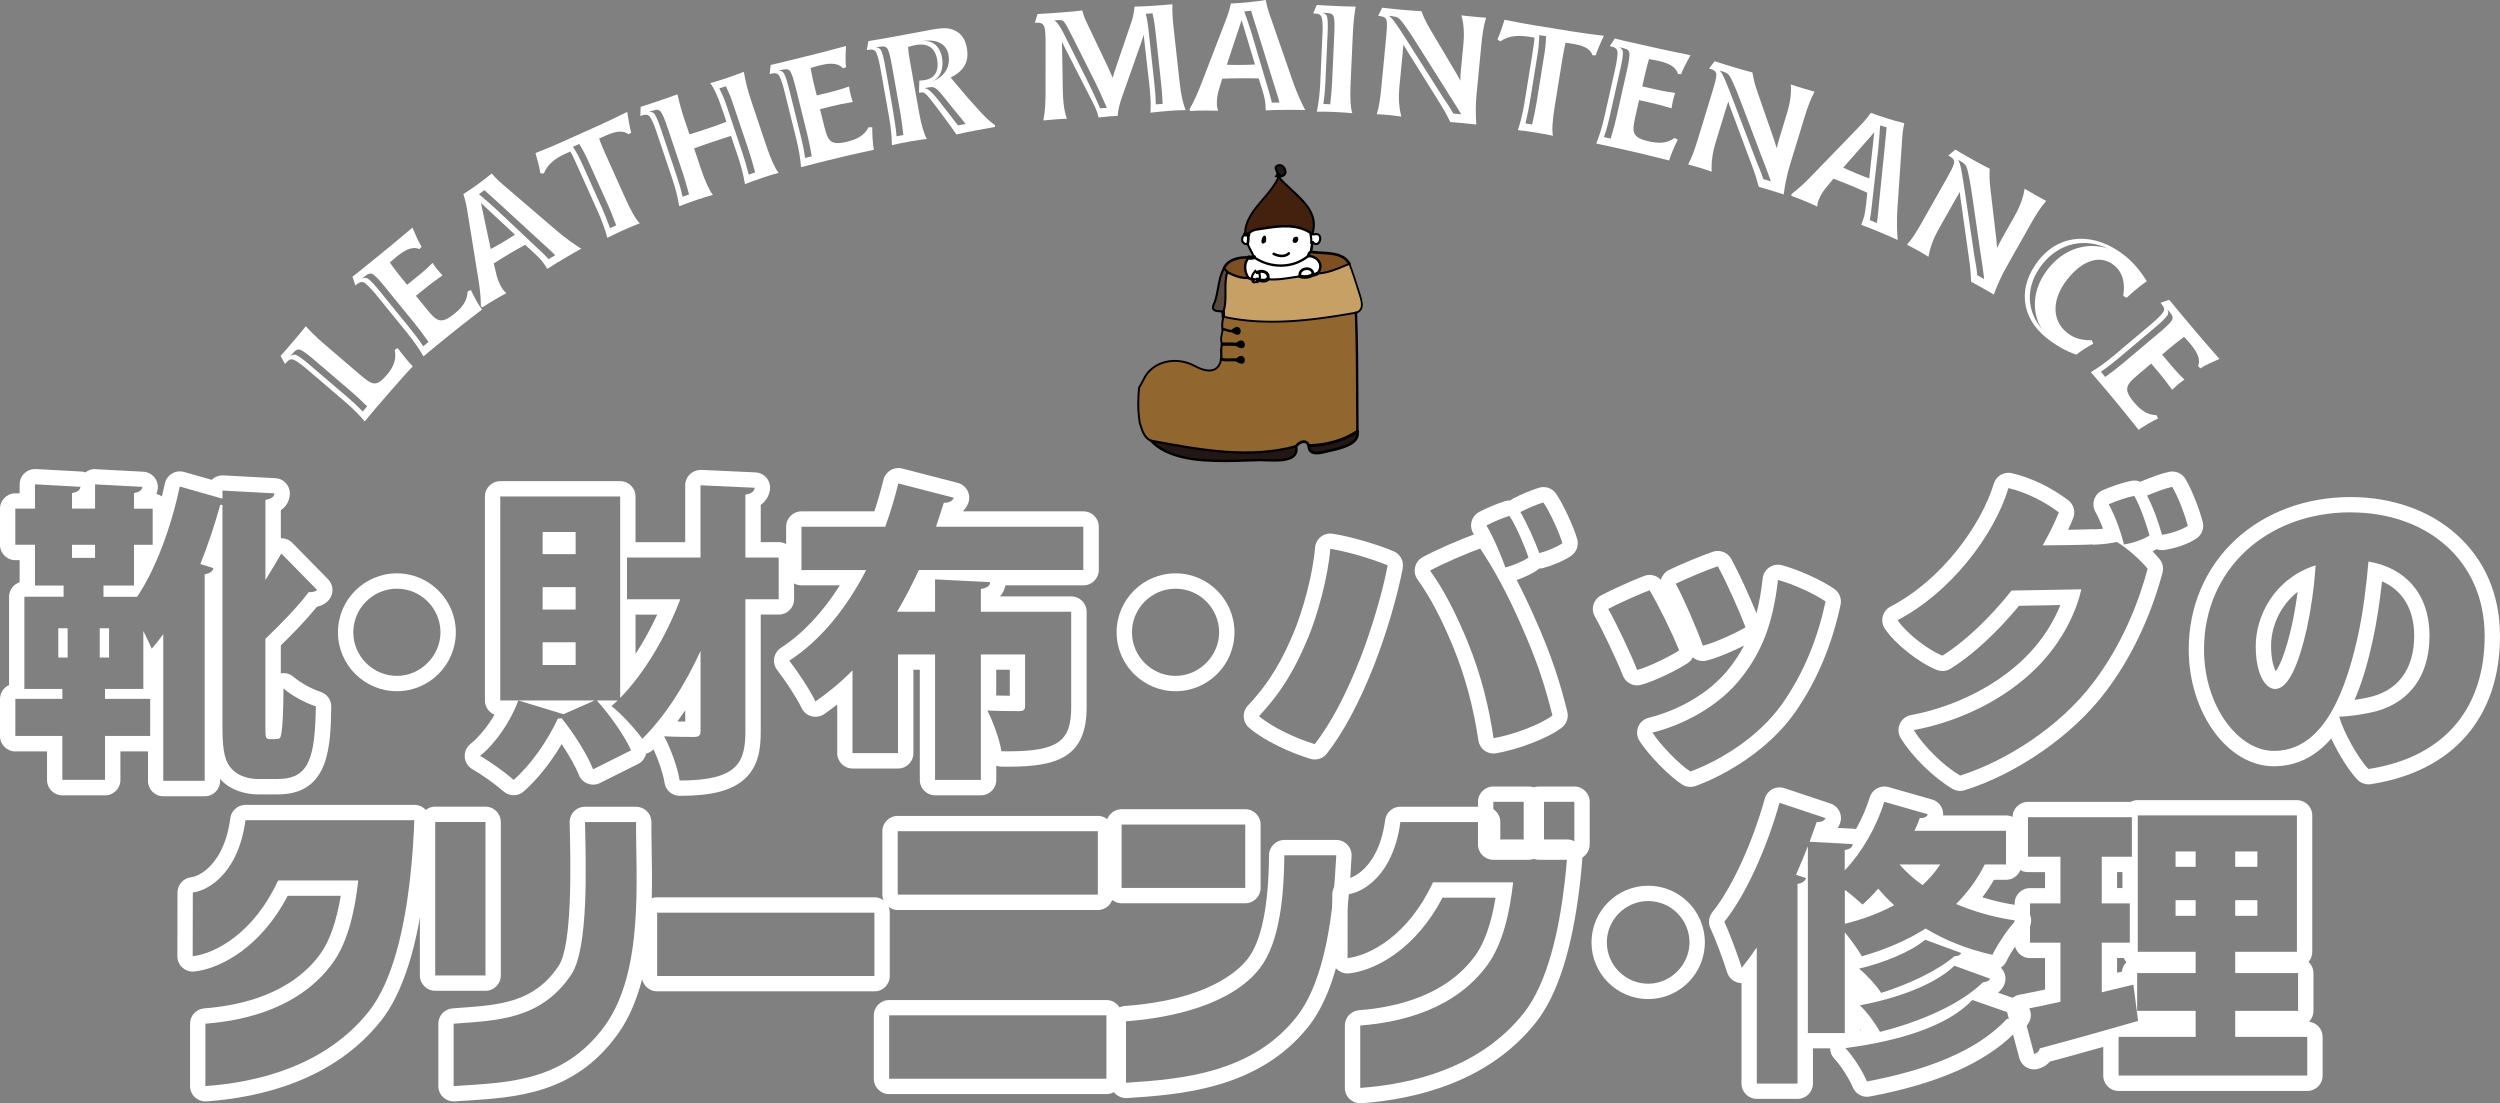 <?xml version="1.0" encoding="UTF-8"?>
<svg xmlns="http://www.w3.org/2000/svg" id="_レイヤー_2" width="873.42" height="385.45" viewBox="0 0 873.42 385.45">
  <rect x="0" y="0" width="873.42" height="385.45" fill="#808080" stroke="none"/>
  <defs>
    <style>.cls-1,.cls-2,.cls-3,.cls-4,.cls-5,.cls-6,.cls-7,.cls-8{stroke-width:0px;}.cls-2{fill:#5a4a3e;}.cls-3{fill:#44210e;}.cls-4{fill:#221714;}.cls-5{fill:#c7a066;}.cls-6{fill:#91662f;}.cls-7{fill:#7d4f23;}.cls-8{fill:#fff;}</style>
  </defs>
  <g id="_レイヤー_1-2">
    <path class="cls-8" d="M33.21,169.22l16.54.87c-.11,1.09-.98,1.85-2.94,2.18v5.44h6.53v12.62h-6.53v14.25h-10.66v3.92h11.75c6.42-9.47,11.86-24.16,14.91-38.52l14.91,4.24v-2.83l18.17.98c-.11,1.2-.98,1.85-3.16,2.29v27.97c2.07-3.27,3.92-6.42,5.55-9.25l12.51,12.73c-.29.39-1.28.78-2.5.78-.14,0-.29,0-.44-.02-3.92,5.22-9.58,10.99-15.13,16.32v30.25c0,4.35,0,4.79,1.63,4.79,2.72,0,3.05,0,3.48-.44.98-1.31,1.2-11.43,1.2-17.3,2.94,2.61,7.51,5.01,11.32,6.31-.33,17.74-2.18,25.35-13.27,25.35h-7.18c-3.05,0-6.64-1.09-8.71-3.27-2.29-2.39-3.48-5.22-3.48-14.91v-77.58h-.76c-1.96,6.96-4.24,13.93-6.96,20.67l4.57,1.41c-.22,1.09-1.2,1.85-3.05,2.18v72.14h-14.47v-51.25c-1.31,1.85-2.61,3.48-4.03,5.11-.65-1.52-1.74-3.81-2.94-6.2v20.24h-13.38v3.48h15.78v12.95h-15.78v15.34h-14.91v-15.34H5.36v-12.95h16.43v-3.48h-13.28v-32.21h13.71v-3.92h-10.01v-14.25h-6.86v-12.62h6.86v-8.49l15.89.87c-.11,1.09-.87,1.85-2.94,2.18v5.44h8.05v-8.49M25.16,194.9h8.05v-4.57h-8.05v4.57M34.84,229.72h3.26v-10.23h-3.26v10.23M20.37,229.72h3.26v-10.23h-3.26v10.23M33.21,163.86c-1.22,0-2.4.41-3.34,1.17-.47-.17-.97-.27-1.48-.29l-15.89-.87c-.1,0-.2,0-.29,0-1.37,0-2.68.52-3.68,1.47-1.07,1.01-1.67,2.42-1.67,3.89v3.13h-1.5c-2.96,0-5.36,2.4-5.36,5.36v12.62c0,2.96,2.4,5.36,5.36,5.36h1.5v7.72c-2.15.7-3.7,2.72-3.7,5.1v30.81c-1.86.84-3.16,2.71-3.16,4.88v12.95c0,2.96,2.4,5.36,5.36,5.36h11.07v9.99c0,2.96,2.4,5.36,5.36,5.36h14.91c2.96,0,5.36-2.4,5.36-5.36v-9.99h9.64v10.31c0,2.96,2.4,5.36,5.36,5.36h14.47c2.96,0,5.36-2.4,5.36-5.36v-.71c.15.17.3.33.45.49,3.44,3.63,8.76,4.92,12.58,4.92h7.18c18.07,0,18.38-16.97,18.63-30.61.04-2.32-1.42-4.41-3.62-5.16-3.5-1.2-7.31-3.31-9.5-5.25-1-.89-2.27-1.35-3.56-1.35-.32,0-.64.03-.95.09v-9.76c3.89-3.79,8.73-8.7,12.58-13.48,1.86-.43,3.43-1.35,4.41-2.66,1.59-2.12,1.4-5.08-.46-6.97l-12.51-12.73c-1.01-1.03-2.39-1.6-3.82-1.6-.06,0-.13,0-.19,0v-9.79c2.24-1.52,2.97-3.62,3.13-5.37.13-1.45-.33-2.89-1.28-3.99-.95-1.1-2.31-1.77-3.76-1.84l-18.17-.98c-.1,0-.19,0-.29,0-1.37,0-2.69.52-3.68,1.47-.03.03-.05.05-.08.08l-9.68-2.75c-.48-.14-.98-.2-1.47-.2-.97,0-1.92.26-2.76.77-1.27.77-2.17,2.02-2.48,3.48-.32,1.52-.67,3.03-1.04,4.53-.56-.42-1.21-.72-1.9-.9.3-.79.42-1.48.46-1.88.15-1.46-.31-2.91-1.26-4.02s-2.32-1.78-3.78-1.86l-16.54-.87c-.09,0-.19,0-.28,0h0Z"></path>
    <path class="cls-8" d="M138.66,205.67c8.6,0,15.23,7.07,15.23,15.23s-6.86,15.23-15.23,15.23-15.23-6.86-15.23-15.23,6.86-15.23,15.23-15.23M138.66,200.31c-11.35,0-20.59,9.24-20.59,20.59s9.24,20.59,20.59,20.59,20.59-9.24,20.59-20.59-9.24-20.59-20.59-20.59h0Z"></path>
    <path class="cls-8" d="M244.75,169.54l18.93.87c-.22,1.2-.98,2.07-3.27,2.39v21.98h11.64v14.58h-11.64v46.03c0,10.88-2.5,17.3-22.96,17.3-.65-4.35-3.16-11.32-5.44-15.45,4.46.22,8.92.22,10.56.22s2.18-.54,2.18-2.18v-27.86c-5.55,12.08-12.4,22.85-20.35,30.69-2.5-3.48-7.4-8.81-10.77-11.43l2.18-1.96h-7.29c4.79,5.33,9.68,12.4,11.97,17.41l-13.28,6.64c-1.96-5.01-6.53-12.3-10.99-17.85-.33.11-.76.11-1.31.11-3.48,7.51-9.25,16-15.45,21.44-2.94-2.61-8.27-6.42-11.75-8.38,5.66-4.57,10.77-12.3,13.38-19.37l15.78,4.79,10.88-4.79h-32.97v-71.27h41.89v70.4c8.49-8.71,16-21.44,21-34.49h-18.61v-14.58h25.68v-25.24M189.58,193.59h11.53v-7.73h-11.53v7.73M189.58,212.96h11.53v-7.83h-11.53v7.83M189.58,232.33h11.53v-7.94h-11.53v7.94M244.75,164.19c-1.37,0-2.7.53-3.7,1.48-1.06,1.01-1.66,2.41-1.66,3.87v19.89h-17.36v-15.97c0-2.96-2.4-5.36-5.36-5.36h-41.89c-2.96,0-5.36,2.4-5.36,5.36v71.27c0,2.25,1.39,4.18,3.36,4.97-2.41,4.08-5.44,7.81-8.44,10.23-1.38,1.12-2.12,2.84-1.97,4.61.15,1.77,1.16,3.35,2.71,4.22,3.11,1.75,8.16,5.35,10.82,7.71,1.01.9,2.29,1.35,3.56,1.35s2.52-.44,3.53-1.33c4.66-4.09,9.42-10.07,13.24-16.51,2.63,3.9,4.86,7.85,5.99,10.74.55,1.4,1.66,2.51,3.07,3.05.62.24,1.27.36,1.92.36.82,0,1.64-.19,2.4-.57l13.28-6.64c1.5-.75,2.49-2.1,2.83-3.62.92-.23,1.76-.7,2.45-1.38.05-.05.1-.1.15-.15,1.73,3.7,3.4,8.69,3.85,11.71.39,2.62,2.65,4.56,5.3,4.56,11.31,0,18.34-1.85,22.8-6.01,4.85-4.51,5.51-10.67,5.51-16.65v-40.67h6.29c2.96,0,5.36-2.4,5.36-5.36v-14.58c0-2.96-2.4-5.36-5.36-5.36h-6.29v-13.01c2.16-1.51,2.92-3.63,3.18-5.05.28-1.52-.12-3.09-1.08-4.3-.96-1.21-2.4-1.94-3.94-2.01l-18.93-.87c-.08,0-.16,0-.25,0h0ZM222.04,214.73h7.57c-2.26,4.88-4.82,9.52-7.57,13.72v-13.72h0ZM236.67,252.05c.92-1.25,1.83-2.55,2.73-3.88v3.93c-.83,0-1.75-.02-2.73-.04h0Z"></path>
    <path class="cls-8" d="M313.85,168.89l19.37,5.01c-.41,1.02-1.48,1.75-3.14,1.75-.11,0-.23,0-.35-.01-.87,2.72-1.74,5.55-2.72,8.38h51.47v15.13h-57.45c-2.29,4.9-4.79,9.79-7.62,14.58h13.27v-11.32l19.26.98c-.11,1.31-.98,1.96-3.26,2.39v7.94h31.56v33.3c0,11.69-4.21,15.47-22.04,15.47-.76,0-1.53,0-2.34-.02-.65-4.24-2.94-10.34-4.9-14.25,3.92.22,9.58.22,10.99.22,1.63,0,2.18-.44,2.18-1.74v-18.06h-15.45v43.85h-16v-43.85h-12.95v34.49h-15.89v-28.94c-3.92,4.03-8.27,7.62-12.95,10.88-1.96-4.13-6.42-10.77-9.14-14.25,11.43-7.4,20.35-19.04,26.88-31.66h-22.63v-15.13h29.27c1.85-5.11,3.37-10.23,4.57-15.13M313.85,163.53c-.96,0-1.91.26-2.75.76-1.23.74-2.11,1.93-2.45,3.32-.91,3.71-1.97,7.41-3.18,11.04h-25.46c-2.96,0-5.36,2.4-5.36,5.36v15.13c0,2.96,2.4,5.36,5.36,5.36h13.4c-5.98,9.46-12.99,16.91-20.56,21.81-1.26.82-2.12,2.13-2.37,3.61-.25,1.48.14,3,1.06,4.19,2.69,3.45,6.86,9.74,8.52,13.25.67,1.42,1.94,2.48,3.47,2.88.45.12.92.18,1.37.18,1.09,0,2.16-.33,3.07-.96,1.57-1.1,3.08-2.21,4.53-3.33v17c0,2.96,2.4,5.36,5.36,5.36h15.89c2.96,0,5.36-2.4,5.36-5.36v-29.14h2.24v38.5c0,2.96,2.4,5.36,5.36,5.36h16c2.96,0,5.36-2.4,5.36-5.36v-4.97c.55.2,1.13.31,1.74.32.84.01,1.64.02,2.43.02,17.35,0,27.39-3.41,27.39-20.83v-33.3c0-2.96-2.4-5.36-5.36-5.36h-24.95c1.17-1.2,1.71-2.59,1.92-3.87h27.28c2.96,0,5.36-2.4,5.36-5.36v-15.13c0-2.96-2.4-5.36-5.36-5.36h-42.17c.81-.77,1.45-1.7,1.88-2.77.57-1.43.5-3.04-.19-4.41s-1.95-2.38-3.44-2.77l-19.37-5.01c-.44-.11-.89-.17-1.34-.17h0ZM348.05,233.99h4.74v9.08c-1.94-.02-3.49-.05-4.74-.08v-8.99h0Z"></path>
    <path class="cls-8" d="M410.7,205.67c8.6,0,15.23,7.07,15.23,15.23s-6.86,15.23-15.23,15.23-15.23-6.86-15.23-15.23,6.86-15.23,15.23-15.23M410.7,200.31c-11.35,0-20.59,9.24-20.59,20.59s9.24,20.59,20.59,20.59,20.59-9.24,20.59-20.59-9.24-20.59-20.59-20.59h0Z"></path>
    <path class="cls-8" d="M539.21,175.53c2.29,3.37,5.66,10.77,6.64,14.25-1.63,1.2-5.22,2.72-8.05,3.48-1.52-4.13-4.46-10.77-6.64-14.36,2.72-1.42,5.66-2.61,8.05-3.37M527.35,180.21c2.28,3.37,5.66,11.32,6.64,14.58-1.63,1.2-5.22,2.72-8.05,3.48-1.31-3.81-4.24-10.77-6.64-14.69,2.72-1.41,5.66-2.61,8.05-3.37M517.12,191.63c5.01,7.51,9.36,15.56,14.04,26.12,5.98,13.38,8.71,22.2,11.21,32.21-3.92,3.05-13.6,6.75-20.57,7.94-1.52-10.45-4.24-21.87-9.03-33.62-3.92-9.58-8.38-18.39-13.17-24.92,4.57-2.5,12.95-6.09,17.52-7.73M464.78,191.74c6.75,1.09,15.34,3.81,20.02,5.77-1.63,8.92-5.66,22.53-9.58,32.54-5.01,12.73-10.23,22.63-15.89,29.92-6.53-1.96-14.91-5.88-19.48-9.79,8.71-9.25,13.17-17.85,17.08-27.2,3.37-7.94,7.07-21.54,7.83-31.23M539.21,170.17c-.54,0-1.09.08-1.62.25-2.84.91-6.09,2.26-8.9,3.73-.38.2-.73.43-1.04.71-.1,0-.2,0-.3,0-.54,0-1.09.08-1.62.25-2.84.9-6.08,2.26-8.9,3.72-1.32.68-2.29,1.89-2.69,3.32-.4,1.43-.18,2.96.59,4.23.07.11.14.23.21.35-4.89,1.78-13.27,5.39-17.91,7.93-1.35.74-2.32,2.03-2.66,3.54-.33,1.51,0,3.08.91,4.33,4.2,5.73,8.42,13.73,12.53,23.78,4.1,10.06,7.02,20.96,8.69,32.37.21,1.43.99,2.71,2.15,3.56.92.67,2.02,1.02,3.15,1.02.3,0,.61-.03.91-.08,7.03-1.21,17.8-4.99,22.95-8.99,1.67-1.3,2.42-3.47,1.91-5.53-2.57-10.29-5.39-19.41-11.51-33.1-2.09-4.71-4.12-8.96-6.19-12.91,2.63-.92,5.52-2.24,7.3-3.55.2-.15.39-.31.57-.48.02,0,.04,0,.07,0,.46,0,.93-.06,1.39-.19,3.07-.83,7.44-2.58,9.83-4.33,1.8-1.32,2.59-3.62,1.99-5.77-1.08-3.83-4.6-11.74-7.36-15.81-1.02-1.5-2.69-2.35-4.43-2.35h0ZM464.78,186.38c-1.19,0-2.36.4-3.31,1.15-1.18.92-1.91,2.3-2.03,3.79-.73,9.27-4.35,22.31-7.42,29.56-3.88,9.27-8.09,17.17-16.05,25.63-1,1.07-1.53,2.5-1.45,3.96.08,1.46.75,2.83,1.86,3.78,5.49,4.71,14.72,8.84,21.42,10.86.51.15,1.03.23,1.54.23,1.63,0,3.2-.74,4.23-2.07,5.94-7.65,11.38-17.87,16.64-31.25,4.12-10.53,8.17-24.31,9.86-33.53.45-2.48-.88-4.93-3.2-5.91-5.19-2.17-14.16-4.97-21.24-6.11-.28-.05-.57-.07-.85-.07h0Z"></path>
    <path class="cls-8" d="M600.15,197.83c3.15,5.77,7.4,15.34,9.68,21.33-3.05,1.85-10.77,5.44-14.91,6.42-1.85-5.44-6.96-17.08-9.47-21.65,3.05-1.52,11.32-5.01,14.69-6.09M621.15,202.62c5.01,1.31,12.73,4.79,16.65,7.51-2.72,12.73-7.51,24.81-15.02,35.58-8.81,12.62-23.29,20.57-32.21,23.83-3.7-2.29-10.55-9.36-13.27-13.6,9.47-2.28,23.18-8.6,31.56-19.8,6.42-8.38,10.55-17.84,12.3-33.51M576.32,206.21c3.37,5.66,7.94,15.13,10.34,21-2.94,1.96-10.56,5.77-14.69,6.86-2.07-5.33-7.51-16.87-10.12-21.33,2.94-1.63,11.21-5.33,14.47-6.53M600.15,192.48c-.55,0-1.1.08-1.64.26-3.59,1.16-12.14,4.75-15.44,6.4-1.3.65-2.28,1.8-2.72,3.19-.03.09-.05.18-.08.27-1.02-1.12-2.46-1.74-3.95-1.74-.62,0-1.24.11-1.84.33-3.39,1.24-11.99,5.08-15.23,6.88-1.26.7-2.18,1.88-2.57,3.27s-.18,2.88.54,4.12c2.36,4.04,7.74,15.37,9.75,20.56.82,2.1,2.83,3.42,4.99,3.42.45,0,.91-.06,1.36-.18,4.9-1.29,13.05-5.41,16.3-7.58.79-.53,1.4-1.23,1.8-2.03.96.82,2.2,1.3,3.49,1.3.41,0,.82-.05,1.24-.15,3.59-.85,9.19-3.26,13.19-5.27-1.35,2.55-2.92,4.98-4.74,7.36-7.38,9.87-19.59,15.69-28.56,17.86-1.68.41-3.07,1.6-3.71,3.21-.65,1.61-.47,3.43.46,4.89,3.23,5.03,10.64,12.59,14.97,15.27.86.53,1.83.8,2.82.8.62,0,1.24-.11,1.84-.33,10.88-3.98,25.72-12.85,34.76-25.79,7.51-10.77,12.84-23.4,15.86-37.53.45-2.11-.41-4.29-2.18-5.52-4.46-3.1-12.69-6.81-18.35-8.29-.45-.12-.9-.17-1.35-.17-1.07,0-2.13.32-3.04.94-1.28.88-2.12,2.28-2.29,3.82-.5,4.54-1.21,8.57-2.17,12.23-2.43-5.98-6-13.87-8.81-19-.96-1.75-2.78-2.79-4.7-2.79h0Z"></path>
    <path class="cls-8" d="M758.92,170.09c2.17,3.7,4.46,9.9,5.44,13.6-1.85,1.31-5.87,2.72-9.03,3.16-1.2-4.46-3.15-9.79-5.22-13.71,2.94-1.2,6.2-2.5,8.81-3.05M701.68,170.52c6.42,1.52,12.73,4.79,17.63,8.49-1.52,3.81-3.48,7.62-5.66,11.53,14.25-.11,17.52-.33,17.52-.33v.11c4.68-.22,6.09-.54,8.38-.98,3.7,2.18,8.38,6.42,10.77,9.36-2.72,10.12-8.16,25.57-19.04,39.83-11.64,15.45-30.58,27.42-46.46,32.43-5.77-3.37-12.73-10.23-16.21-15.89,15.34-2.83,31.45-10.34,42.76-21.65,9.68-9.58,14.26-20.57,15.78-27.53l-24.37.43c-7.62,9.58-16.43,17.95-24.16,22.74-5.44-2.18-12.84-8.16-15.67-12.4,18.28-9.47,33.73-29.49,38.74-46.14M745.64,173.24c2.18,3.7,4.35,10.34,5.33,13.82-1.85,1.31-5.88,2.72-8.92,3.16-.98-4.03-2.94-9.68-5.33-14.04,3.05-1.31,6.2-2.39,8.92-2.94M758.92,164.73c-.36,0-.73.04-1.09.11-2.96.62-6.3,1.93-9.74,3.33-.11.05-.22.09-.33.15-.66-.28-1.38-.43-2.11-.43-.35,0-.7.03-1.05.1-3.66.73-7.45,2.18-9.98,3.27-1.39.6-2.46,1.75-2.95,3.18s-.36,3,.37,4.33c1.02,1.85,1.93,3.92,2.69,5.95-.74.08-1.62.15-2.74.21-.26-.04-.53-.06-.8-.06-.12,0-.24,0-.36.01-.09,0-1.92.12-8.31.22.67-1.42,1.25-2.77,1.78-4.09.9-2.24.18-4.81-1.74-6.26-5.93-4.48-12.9-7.83-19.62-9.43-.41-.1-.83-.15-1.24-.15-2.31,0-4.43,1.51-5.13,3.82-4.29,14.27-18.06,33.59-36.07,42.92-1.35.7-2.34,1.94-2.72,3.42-.38,1.47-.12,3.04.73,4.31,3.52,5.29,11.83,11.89,18.14,14.41.64.26,1.32.38,1.99.38.98,0,1.96-.27,2.82-.8,7.58-4.69,16.2-12.63,23.92-21.98l14.45-.26c-2.01,4.99-5.68,11.78-12.21,18.23-9.85,9.85-24.79,17.4-39.97,20.2-1.74.32-3.2,1.48-3.92,3.09-.72,1.61-.59,3.48.33,4.98,3.97,6.46,11.57,13.9,18.07,17.7.83.48,1.76.73,2.7.73.54,0,1.08-.08,1.61-.25,18.54-5.84,37.83-19.31,49.13-34.31,8.82-11.55,15.72-25.96,19.94-41.66.45-1.66.07-3.44-1.02-4.77-.66-.81-1.49-1.73-2.43-2.69.49-.25.96-.51,1.39-.78.59.22,1.23.35,1.89.35.24,0,.49-.02.74-.05,3.46-.48,8.48-2.04,11.39-4.09,1.83-1.29,2.66-3.58,2.09-5.74-1.1-4.18-3.58-10.83-6-14.95-.98-1.66-2.75-2.64-4.62-2.64h0Z"></path>
    <path class="cls-8" d="M821.27,179.01c26.33,0,46.79,16.54,46.79,43.2,0,24.27-13.06,42.22-40.59,46.46-3.59-3.7-8.71-12.84-10.23-18.28,3.81-.11,7.62-.76,10.88-1.42,11.97-2.39,20.67-11.21,20.67-26.88,0-14.8-8.7-23.83-21.33-25.9-.65,7.73-1.85,18.06-3.92,27.09-5.12,22.52-13.49,39.06-29.16,39.06-12.3,0-24.37-15.56-24.37-35.47,0-27.75,21.76-47.88,51.25-47.88M808.97,197.51c-14.47,4.68-20.89,17.74-20.89,28.18s3.7,15.02,6.75,15.02c4.79,0,8.38-9.14,11.1-21.11,1.42-6.53,2.61-14.47,3.05-22.09M821.27,173.65c-15.65,0-29.97,5.32-40.33,14.97-10.49,9.77-16.27,23.36-16.27,38.26,0,22.13,13.61,40.83,29.73,40.83,8.64,0,15.15-4.02,20.07-9.7,2.52,5.42,6.2,11.33,9.16,14.39,1.02,1.05,2.41,1.63,3.84,1.63.27,0,.54-.02.82-.06,28.68-4.42,45.13-23.29,45.13-51.76,0-14.39-5.3-26.7-15.32-35.6-9.4-8.35-22.48-12.95-36.83-12.95h0ZM822.62,244.52c3.39-7.85,5.18-15.72,6.16-20.03,1.62-7.09,2.71-14.84,3.41-21.39,7.22,3.13,11.25,9.81,11.25,19.01,0,11.83-5.81,19.51-16.37,21.62-1.33.27-2.85.55-4.46.79h0ZM795.08,234.51c-.73-1.4-1.64-4.17-1.64-8.82,0-6.47,2.92-13.93,9.28-18.92-.51,3.92-1.2,7.9-2.02,11.69-2.33,10.27-4.46,14.43-5.61,16.05h0Z"></path>
    <path class="cls-8" d="M305.49,318.85v22.14h-75.9v-22.14h75.9M305.49,313.49h-75.9c-2.96,0-5.36,2.4-5.36,5.36v22.14c0,2.96,2.4,5.36,5.36,5.36h75.9c2.96,0,5.36-2.4,5.36-5.36v-22.14c0-2.96-2.4-5.36-5.36-5.36h0Z"></path>
    <path class="cls-8" d="M383.55,290.4v22.15h-69.92v-22.15h69.92M383.55,285.05h-69.92c-2.96,0-5.36,2.4-5.36,5.36v22.15c0,2.96,2.4,5.36,5.36,5.36h69.92c2.96,0,5.36-2.4,5.36-5.36v-22.15c0-2.96-2.4-5.36-5.36-5.36h0Z"></path>
    <path class="cls-8" d="M386.55,354.73v22.14h-75.91v-22.14h75.91M386.55,349.38h-75.91c-2.96,0-5.36,2.4-5.36,5.36v22.14c0,2.96,2.4,5.36,5.36,5.36h75.91c2.96,0,5.36-2.4,5.36-5.36v-22.14c0-2.96-2.4-5.36-5.36-5.36h0Z"></path>
    <path class="cls-8" d="M435.05,288.07v22.14h-43.2v-22.14h43.2M435.05,282.71h-43.2c-2.96,0-5.36,2.4-5.36,5.36v22.14c0,2.96,2.4,5.36,5.36,5.36h43.2c2.96,0,5.36-2.4,5.36-5.36v-22.14c0-2.96-2.4-5.36-5.36-5.36h0Z"></path>
    <path class="cls-8" d="M466.85,298.81c-.91,18.39-3.39,43.27-13.99,56.6-15.63,19.61-40.15,21.61-59.47,22.88v-21.49c15.94-1.14,36.88-5.81,46.75-18.53,7.07-9.11,8.45-25.86,8.57-39.46h18.13M466.85,293.45h-18.13c-2.94,0-5.33,2.37-5.36,5.31-.15,17.86-2.66,30.05-7.45,36.22-3.31,4.27-14.12,14.42-42.91,16.47-2.8.2-4.97,2.53-4.97,5.34v21.49c0,1.48.61,2.9,1.7,3.91,1,.93,2.31,1.45,3.66,1.45.12,0,.23,0,.35-.01,18.27-1.2,45.87-3.02,63.31-24.89,11.66-14.67,14.23-41.08,15.15-59.67.07-1.46-.46-2.89-1.47-3.96-1.01-1.06-2.41-1.66-3.88-1.66h0Z"></path>
    <path class="cls-8" d="M144.75,286.56c-.21,5.78-.65,13.18-1.56,21.06-1.91,16.49-5.93,35.11-14.27,45.66-15.2,19.16-38.98,24.88-57.17,26.16v-21.8c15.01-1.14,33.57-6,44.64-21.43,5.12-7.15,7.62-18.01,8.77-28.6h-27.99c-8.45,18.3-21.83,25.54-29.85,26.47l.04-22.28c2.32-.27,5.47-1.53,8.52-4.19,4.35-3.79,8.48-10.44,9.88-21.06h58.98M144.75,281.2h-58.98c-2.69,0-4.96,1.99-5.31,4.66-1.31,9.97-5.12,15.14-8.09,17.72-2.21,1.93-4.35,2.77-5.61,2.91-2.7.31-4.74,2.59-4.75,5.31l-.04,22.28c0,1.53.65,2.99,1.79,4.01.99.88,2.26,1.36,3.57,1.36.21,0,.41-.01.62-.04,9.44-1.1,23.3-8.71,32.57-26.44h18.52c-1.46,8.83-3.84,15.71-7,20.12-10.11,14.09-27.7,18.22-40.69,19.2-2.79.21-4.95,2.54-4.95,5.34v21.8c0,1.49.62,2.91,1.7,3.92.99.93,2.3,1.44,3.65,1.44.13,0,.25,0,.38-.01,18.67-1.31,44.4-7.27,60.99-28.18,7.61-9.62,12.79-25.89,15.39-48.38.79-6.83,1.32-14.06,1.59-21.49.05-1.45-.49-2.87-1.5-3.91-1.01-1.05-2.4-1.64-3.86-1.64h0Z"></path>
    <path class="cls-8" d="M222.23,287.21c-.19,18.63,3.03,52.09-11.02,71.3-14.56,19.88-34.54,19.66-52.72,20.94v-21.8c15.01-1.14,30.58-1.32,41.15-17.25,5.99-9.03,5.09-38.09,4.74-53.19h17.86M222.23,281.85h-17.86c-1.44,0-2.82.58-3.83,1.61-1.01,1.03-1.56,2.43-1.52,3.87l.04,1.6c.29,12.33.98,41.19-3.88,48.5-8.5,12.81-20.51,13.67-34.43,14.67-.89.06-1.78.13-2.66.2-2.79.21-4.95,2.54-4.95,5.34v21.8c0,1.49.62,2.91,1.7,3.92.99.93,2.3,1.44,3.65,1.44.13,0,.25,0,.38-.01,1.32-.09,2.65-.18,3.99-.26,17.68-1.13,37.71-2.41,52.68-22.85,12.91-17.66,12.46-44.91,12.13-64.81-.06-3.47-.11-6.75-.08-9.6.01-1.43-.54-2.81-1.55-3.82-1.01-1.02-2.38-1.59-3.81-1.59h0Z"></path>
    <path class="cls-8" d="M169.61,287.18v53.61h-17.56v-53.61h17.56M169.61,281.82h-17.56c-2.96,0-5.36,2.4-5.36,5.36v53.61c0,2.96,2.4,5.36,5.36,5.36h17.56c2.96,0,5.36-2.4,5.36-5.36v-53.58c0-2.96-2.4-5.39-5.36-5.39h0Z"></path>
    <path class="cls-8" d="M518.81,287.19v11.45h28.75c-.23,3.09-.52,6.29-.91,9.61-1.91,16.51-5.92,35.12-14.28,45.66-15.2,19.18-38.97,24.88-57.15,26.17v-21.8c15.01-1.15,33.57-5.99,44.63-21.43,5.13-7.15,7.64-18,8.78-28.6h-27.99c-8.45,18.31-21.83,25.56-29.85,26.49l.04-22.28c2.33-.27,5.47-1.53,8.52-4.2,4.35-3.77,8.48-10.43,9.9-21.06h29.57M518.81,281.84h-29.57c-2.69,0-4.96,1.99-5.31,4.65-1.33,9.99-5.13,15.15-8.1,17.72-2.22,1.94-4.36,2.78-5.62,2.93-2.7.31-4.74,2.59-4.75,5.31l-.04,22.28c0,1.53.65,2.99,1.79,4.01.99.88,2.26,1.36,3.57,1.36.21,0,.41-.01.62-.04,9.44-1.1,23.3-8.71,32.57-26.45h18.53c-1.45,8.82-3.84,15.71-7.01,20.12-10.09,14.08-27.7,18.22-40.69,19.21-2.79.21-4.95,2.54-4.95,5.34v21.8c0,1.49.62,2.91,1.71,3.92.99.93,2.3,1.44,3.65,1.44.13,0,.25,0,.38-.01,18.67-1.32,44.4-7.29,60.97-28.18,7.62-9.61,12.8-25.89,15.4-48.38.35-2.94.65-6.06.93-9.82.11-1.49-.4-2.95-1.41-4.05s-2.44-1.71-3.93-1.71h-23.39v-6.1c0-2.96-2.4-5.36-5.36-5.36h0Z"></path>
    <path class="cls-8" d="M534.06,280.13v14.88h-12.34v-14.88h12.34M534.06,274.78h-12.34c-2.96,0-5.36,2.4-5.36,5.36v14.88c0,2.96,2.4,5.36,5.36,5.36h12.34c2.96,0,5.36-2.4,5.36-5.36v-14.88c0-2.96-2.4-5.36-5.36-5.36h0Z"></path>
    <path class="cls-8" d="M550.03,280.13v14.88h-12.34v-14.88h12.34M550.03,274.78h-12.34c-2.96,0-5.36,2.4-5.36,5.36v14.88c0,2.96,2.4,5.36,5.36,5.36h12.34c2.96,0,5.36-2.4,5.36-5.36v-14.88c0-2.96-2.4-5.36-5.36-5.36h0Z"></path>
    <path class="cls-8" d="M575.82,314.8c8.15,0,14.44,6.71,14.44,14.44s-6.5,14.44-14.44,14.44-14.44-6.5-14.44-14.44,6.5-14.44,14.44-14.44M575.82,309.44c-10.92,0-19.8,8.88-19.8,19.8s8.88,19.8,19.8,19.8,19.8-8.88,19.8-19.8-8.88-19.8-19.8-19.8h0Z"></path>
    <path class="cls-8" d="M658.35,280.14l15.16,4.33c-.28.85-1.17,1.35-2.43,1.35-.12,0-.24,0-.36-.01-.52,1.44-1.14,2.99-1.86,4.44h31.98v11.76h-7.43c-2.58,5.16-5.98,9.8-10.01,13.82,6.09,2.58,13,4.64,20.84,5.78-2.68,2.78-6.4,8.36-8.15,11.97-8.87-1.96-16.71-5.16-23.32-9.18-6.5,4.13-14.03,7.33-22.28,9.7-1.24-2.17-3.71-5.67-5.98-8.36v35.18h-12.9v-65.3c-1.34,3.4-2.68,6.71-4.13,10.01l3.51,1.14c-.31.93-1.24,1.75-2.99,2.06v69.74h-14.24v-47.56c-1.75,2.58-3.51,4.95-5.26,7.12-1.14-3.82-4.33-12.38-6.09-16.09,7.43-9.18,14.85-25.69,19.29-41.57l16.09,5.36c-.38.85-1.28,1.35-2.69,1.35-.13,0-.26,0-.4-.01l-2.48,6.91,15.06.83c-.1,1.03-.83,1.75-2.79,2.06v7.12c5.98-6.29,11.04-15.06,13.82-23.93M677.85,302.01h-14.24c2.17,2.48,4.85,4.95,8.05,7.22,2.37-2.17,4.44-4.54,6.19-7.22M650.72,316.04c-1.55-1.44-3.82-3.4-6.19-5.16v11.86c6.29-1.55,12.07-3.71,17.23-6.5-2.06-1.86-3.92-3.82-5.57-5.78-1.75,2.06-3.61,3.92-5.47,5.57M672.59,328.31l12.59,4.64c-.31.72-1.13,1.14-2.37,1.14-5.88,5.05-15.99,9.8-25.58,12.79-1.75-2.68-4.95-6.19-7.74-8.46,8.36-1.96,18.16-5.88,23.11-10.11M682.8,337.39l12.48,4.54c-.31.72-1.14,1.14-2.48,1.24-7.84,7.63-21.56,13.72-36,17.33-1.55-2.89-4.44-6.81-7.02-9.28,12.79-2.37,26.31-7.22,33.01-13.82M689.09,349.36l15.06,5.26c-.41.83-1.34,1.34-2.99,1.34-10.52,11.35-28.16,17.95-48.9,21.87-1.55-3.61-4.64-8.56-7.53-11.66,18.26-2.37,35.69-7.53,44.36-16.82M658.35,274.78c-2.28,0-4.39,1.47-5.11,3.75-1.2,3.82-2.84,7.6-4.81,11.12-.27-.06-.55-.09-.83-.11l-5.59-.31c.27-.39.51-.8.7-1.25.61-1.38.62-2.96,0-4.34-.61-1.38-1.77-2.44-3.21-2.92l-16.09-5.36c-.55-.18-1.12-.27-1.69-.27-.87,0-1.73.21-2.51.63-1.3.69-2.25,1.88-2.65,3.29-4.41,15.8-11.59,31.36-18.3,39.65-1.29,1.6-1.56,3.8-.68,5.65,1.66,3.51,4.77,11.88,5.8,15.33.57,1.91,2.14,3.34,4.09,3.73.32.06.63.1.95.1v35.08c0,2.96,2.4,5.36,5.36,5.36h14.24c2.96,0,5.36-2.4,5.36-5.36v-12.29h6c.02,1.3.52,2.58,1.44,3.56,2.31,2.47,5.11,6.82,6.52,10.11.86,2,2.81,3.25,4.92,3.25.33,0,.66-.03,1-.09,23.46-4.44,39.99-11.66,50.45-22.06,3.25-.78,4.71-2.96,5.23-4.01.69-1.38.75-2.98.17-4.41-.58-1.43-1.74-2.54-3.2-3.04l-7.87-2.75c1.18-.91,1.82-1.99,2.16-2.78.58-1.35.58-2.89,0-4.24-.28-.65-.69-1.24-1.19-1.72.81-.52,1.48-1.26,1.92-2.17,1.6-3.3,5.03-8.35,7.19-10.59,1.39-1.45,1.86-3.55,1.21-5.45s-2.31-3.28-4.3-3.56c-4.26-.62-8.43-1.56-12.46-2.82,1.49-1.96,2.84-4,4.06-6.12h4.23c2.96,0,5.36-2.4,5.36-5.36v-11.76c0-2.96-2.4-5.36-5.36-5.36h-22c.08-1-.13-2.02-.6-2.92-.68-1.29-1.86-2.25-3.27-2.65l-15.16-4.33c-.49-.14-.99-.21-1.47-.21h0ZM649.88,360v-.42c.09.13.18.25.27.38-.09.02-.18.03-.27.05h0Z"></path>
    <path class="cls-8" d="M802.47,284.88v47.66h-21.56v7.43h21.97v13.2h-21.97v9.08h25.17v13.51h-65.92v-13.51h26.93v-9.08h-20.43v-13.2h20.43v-7.43h-20.22v-47.66h55.61M780.91,302.83h7.74v-5.36h-7.74v5.36M760.07,302.83h7.02v-5.36h-7.02v5.36M780.91,319.96h7.74v-5.47h-7.74v5.47M760.07,319.96h7.02v-5.47h-7.02v5.47M744.81,285.5v13.82h-10.52v16.3h9.8v13.72h-9.8v17.33l11.04-2.68,1.65,12.69c-12.48,3.61-25.79,7.32-34.35,9.59-.21,1.13-1.14,1.75-1.96,1.96l-4.13-15.47c3.82-.72,8.36-1.65,13.31-2.79v-20.63h-10.63v-13.72h10.63v-16.3h-11.35v-13.82h36.31M802.47,279.53h-55.61c-.9,0-1.76.22-2.5.62h-35.87c-2.96,0-5.36,2.4-5.36,5.36v13.82c0,2.96,2.4,5.36,5.36,5.36h5.99v5.59h-5.27c-2.96,0-5.36,2.4-5.36,5.36v13.72c0,2.96,2.4,5.36,5.36,5.36h5.27v10.98c-3,.65-6,1.26-8.95,1.82-1.46.28-2.75,1.15-3.54,2.41-.79,1.26-1.03,2.79-.64,4.23l4.13,15.47c.64,2.39,2.8,3.98,5.17,3.98.43,0,.87-.05,1.3-.16,1.7-.42,3.15-1.33,4.21-2.56,5.21-1.4,11.78-3.21,18.65-5.15v10.04c0,2.96,2.4,5.36,5.36,5.36h65.92c2.96,0,5.36-2.4,5.36-5.36v-13.51c0-2.75-2.07-5.01-4.74-5.32.95-.97,1.54-2.29,1.54-3.76v-13.2c0-1.55-.66-2.95-1.72-3.93.81-.94,1.3-2.16,1.3-3.5v-47.66c0-2.96-2.4-5.36-5.36-5.36h0ZM739.64,304.68h1.87v5.59h-1.87v-5.59h0ZM739.64,334.7h2.33c.24.53.56,1.02.94,1.45-.87.86-1.45,2.01-1.58,3.3l-1.69.41v-5.16h0Z"></path>
    <path class="cls-8" d="M138.94,121.61c1.53,2.08,3.85,5.05,5.28,6.34-3.09,3.2-11.78,13.29-13.55,15.36-1.39,1.63-2.74,3.29-3.22,3.93-1.96-2.31-4.11-4.5-7.24-7.17l-12.81-10.95c-1.99-1.7-3.52-2.8-4.51-3.29-1.11-.6-1.92-.3-3.03,1l-.28.32-1.55-2.8c1.19-1.31,2.99-3.42,4.42-5.09,1.74-2.03,3.16-3.7,4.37-5.27,3.23,3.46,5.71,5.58,7.46,7.08l11.34,9.7c4.59,3.93,5.85,4.51,9.61.12,2.22-2.6,3.4-5.46,2.66-8.63l1.05-.65ZM109.75,125.71c-1.95-1.67-3.48-2.84-4.47-3.33-1.07-.56-1.88-.27-2.85.87l-1.01,1.18c.94-.6,1.46-.72,2.33-.26.99.49,2.52,1.66,4.47,3.33l12.93,11.05c1.79,1.53,3.58,3.13,5.57,5.25l1.56-1.83c-2.71-2.6-3.78-3.65-5.73-5.32l-12.81-10.95Z"></path>
    <path class="cls-8" d="M164.51,101.3c.96,2.11,2.66,5.22,3.86,6.86-5.99,4.59-8.97,6.95-11.41,8.94-4.11,3.34-6.85,5.57-9.01,7.4-1.55-2.67-3.27-5.2-5.83-8.36l-10.63-13.07c-1.65-2.03-2.96-3.38-3.84-4.05-.98-.79-1.83-.65-3.16.43l-.33.27-1.02-3.03c1.4-1.07,3.56-2.83,5.26-4.21l7.97-6.48c3.44-2.8,4.16-3.53,7.74-6.5.98,2.31,1.85,4.56,3.19,6.72l-.8.79c-2.81-1.16-5.63.79-8,2.71-.79.64-1.46,1.26-2.3,2.01.53.74,1.82,2.58,3.04,4.08l3,3.69,4.65-3.78c1.74-1.42,2.38-2.07,4.24-3.86.59.9,1.06,1.55,1.7,2.34.51.62,1.16,1.34,1.77,2.01-2.91,2.02-4.23,3.02-6.01,4.48l-3.28,2.67,3.78,4.65c3.41,4.19,4.91,5.45,9.6,1.64,2.49-2.02,4.54-4.25,4.68-7.81l1.16-.53ZM134.4,100.13c-1.62-1.99-2.92-3.42-3.8-4.08-.95-.74-1.8-.6-2.96.34l-1.2.98c1.03-.43,1.57-.45,2.34.17.88.66,2.18,2.09,3.8,4.08l10.73,13.2c1.49,1.83,2.96,3.73,4.54,6.17l1.87-1.52c-2.2-3.04-3.06-4.27-4.68-6.26l-10.63-13.07Z"></path>
    <path class="cls-8" d="M183.49,85.51c-1.13.61-3.27,1.82-5.44,3.1-2.16,1.28-4.34,2.64-5.56,3.42l.99,4.08c.35,1.53,1.04,3.11,1.7,4.22.49.83.81,1.26,1.73,2.08-1.22.66-2.45,1.33-3.69,2.07-1.52.9-3.08,1.83-4.73,2.93l-.48-.4c-.01-2.85-.33-6.21-.88-9.43l-3.69-22.87c-.56-3.46-.77-4.33-1.56-6.91,2.5-1.55,6.97-4.7,9.91-7.19,1.54,1.76,2.16,2.38,4.06,4l18.9,16.21c2.4,2.06,6.63,5.08,8.33,6.06-.99.53-3,1.66-5.3,3.02-2.12,1.26-4.69,2.79-6.57,4.03-1.6-2.59-2.36-3.45-4.73-5.65l-3.01-2.76ZM193.99,89.16c-1.76-1.82-4.42-4.09-6.5-6.03l-12.46-11.45-5.8-5.26-1.89,1.43c1.89,1.61,4.29,3.67,6.09,5.34l12.28,11.56c1.57,1.49,4.37,4,5.98,5.78l2.3-1.37ZM168.04,70.92l3.4,16.09c1.09-.58,2.72-1.49,4.29-2.42s3.1-1.9,4.18-2.6l-11.86-11.06Z"></path>
    <path class="cls-8" d="M217.97,80.32c-2.1.94-4.17,1.93-5.79,2.78-.85-3.19-2.03-6.35-3.48-9.57l-6.9-15.36c-.53-1.17-1.88-4.19-2.54-5.25l-1.46.66c-3.27,1.47-6.41,3.47-7.8,7.02l-1.2-.05c-.51-2.82-1.05-4.81-1.72-7.08,4.43-1.75,6.74-2.74,9.33-3.9l12.34-5.54c3.85-1.73,7.42-3.45,10.38-4.96.36,2.36.85,5.42,1.4,7.29l-.98.56c-2.2-1.77-5.26-.74-8.13.55l-2.1.94c.38,1.24,1.67,4.23,2.22,5.45l6.9,15.36c1.99,4.44,3.69,7.43,5.07,8.8-1.41.52-3.48,1.39-5.53,2.31ZM205.87,57.04c-1.4-3.12-1.85-3.98-3.5-6.75l-2.19.99c1.7,2.75,2.15,3.61,3.55,6.73l6.49,14.44c1.05,2.34,1.57,3.75,2.91,7.25l2.15-.96c-1.34-3.5-1.85-4.91-2.91-7.25l-6.49-14.44Z"></path>
    <path class="cls-8" d="M255.4,47.45c-1.22.41-3.92,1.26-6.56,2.15-2.48.83-5,1.74-6.35,2.25l2.35,7c1.55,4.61,3,7.74,4.23,9.24-1.45.38-3.6,1.04-5.73,1.76-2.18.73-4.34,1.52-6.03,2.2-.53-3.26-1.4-6.52-2.53-9.87l-5.37-15.97c-.83-2.48-1.58-4.21-2.18-5.13-.65-1.08-1.49-1.25-3.11-.7l-.41.14.11-3.2c1.69-.51,4.33-1.4,6.4-2.1,2.53-.85,4.61-1.55,6.45-2.28,1.04,4.61,2.08,7.71,2.82,9.89l1.38,4.11c1.49-.44,3.84-1.18,6.17-1.96,2.69-.9,5.36-1.86,6.74-2.44l-1.43-4.26c-1.55-4.61-3-7.74-4.23-9.24,1.45-.38,3.6-1.04,5.73-1.76,2.18-.73,4.34-1.52,6.03-2.2.53,3.26,1.35,6.54,2.48,9.89l5.44,16.17c1.55,4.61,3,7.74,4.23,9.24-1.45.38-3.6,1.04-5.73,1.76-2.18.73-4.34,1.52-6.03,2.2-.53-3.26-1.4-6.52-2.53-9.87l-2.35-7ZM233.18,44.48c-.82-2.43-1.53-4.22-2.13-5.15-.63-1.03-1.47-1.2-2.89-.72l-1.47.49c1.12-.04,1.62.13,2.13.98.59.93,1.31,2.72,2.13,5.15l5.42,16.12c.75,2.23,1.47,4.53,2.08,7.37l2.28-.77c-.99-3.62-1.37-5.07-2.18-7.5l-5.37-15.97ZM256.27,36.78c-1.09-3.24-1.31-3.73-2.69-6.66l-2.28.77c1.43,2.91,1.65,3.4,2.74,6.64l5.37,15.97c.82,2.43,1.19,3.89,2.18,7.5l2.23-.75c-.99-3.62-1.37-5.07-2.18-7.5l-5.37-15.97Z"></path>
    <path class="cls-8" d="M304.73,44.47c-.03,2.32.18,5.85.57,7.85-7.37,1.61-11.07,2.47-14.13,3.23-5.14,1.27-8.57,2.12-11.3,2.86-.27-3.07-.74-6.1-1.72-10.04l-4.05-16.35c-.63-2.54-1.24-4.32-1.75-5.3-.56-1.13-1.39-1.36-3.05-.95l-.41.1.37-3.18c1.73-.37,4.43-1.04,6.55-1.57l9.97-2.47c4.31-1.07,5.27-1.42,9.77-2.59-.1,2.5-.27,4.92.02,7.43l-1.06.37c-2.04-2.25-5.43-1.69-8.39-.95-.99.24-1.86.52-2.93.84.17.9.55,3.11,1.01,4.98l1.14,4.62,5.81-1.44c2.18-.54,3.04-.86,5.48-1.69.15,1.06.29,1.86.54,2.84.19.78.48,1.7.75,2.57-3.49.59-5.11.94-7.34,1.49l-4.1,1.02,1.44,5.81c1.3,5.24,2.13,7.02,7.99,5.57,3.11-.77,5.92-1.91,7.56-5.07l1.27.02ZM277.99,30.6c-.62-2.49-1.18-4.34-1.7-5.31-.54-1.08-1.37-1.31-2.83-.95l-1.51.37c1.12.05,1.61.26,2.05,1.15.52.97,1.08,2.82,1.7,5.31l4.09,16.51c.57,2.28,1.09,4.63,1.48,7.51l2.34-.58c-.69-3.69-.95-5.16-1.57-7.66l-4.05-16.35Z"></path>
    <path class="cls-8" d="M334.14,46.99c-1.7-2.52-1.89-2.71-2.83-4.01-2.95-4.09-4.85-6.53-6.25-8.29-1.82-2.28-2.3-2.58-3.57-2.35l-.42.08.11-4.26c.86-.04,1.56-.11,2.08-.21,3.32-.59,4.85-3.25,4.17-7.1-.74-4.16-3.27-5.88-7.59-5.11-.74.13-1.36.3-2.6.68.09,1.4.25,2.62.55,4.3l3.21,18.06c.85,4.79,1.82,8.1,2.82,9.76-1.49.16-3.71.5-5.93.89-2.26.4-4.52.86-6.29,1.28-.04-3.31-.42-6.66-1.04-10.14l-2.95-16.59c-.46-2.58-.94-4.39-1.39-5.4-.48-1.16-1.29-1.45-2.98-1.16l-.42.08.58-3.15c1.75-.26,4.49-.74,8.12-1.39,6.27-1.11,8.62-1.64,14.41-2.67,4.11-.73,6.2-.56,8.34.74,1.89,1.13,3.04,3.05,3.54,5.84.82,4.63-.99,7.89-5.67,10.24,5.38,6.43,7.56,8.92,9.64,11.16,1.76,1.97,3.56,3.82,5.86,5.48l-.05.61c-4.42.79-9.53,1.69-13.44,2.61ZM311.6,22.86c-.45-2.53-.89-4.4-1.34-5.41-.47-1.11-1.28-1.4-2.76-1.14l-1.53.27c1.11.13,1.59.37,1.97,1.28.45,1.01.89,2.88,1.34,5.41l1.68,9.43c.41,2.32,1.98,11.11,2.27,14.91l2.37-.42c-.44-3.72-.6-5.22-1.05-7.74l-2.95-16.59ZM321.79,14.48l.21-.04c3.53-.63,6.37,1.58,7.08,5.59.55,3.11,0,6.74-3.24,8.34,3.97-1.52,6.31-4.82,5.53-9.24-.77-4.32-5.08-5.67-9.57-4.65ZM330.03,34.25c-2.1-2.67-3.31-3.97-4.75-3.83-.69.07-1.64.24-2.42.43,1.42-.25,3.53,2.14,7.3,7.12,1.35,1.77,3.5,4.43,4.51,5.83l2.69-.48c-1.21-1.63-3.95-4.78-7.32-9.07Z"></path>
    <path class="cls-8" d="M408.35,38.75c-2.29.17-4.58.39-6.39.62.19-3.34-.06-6.75-.47-10.15l-1.49-13.19c-.12-.9-.3-2.61-.39-3.89-.52,1.7-1.5,4.4-1.9,5.55l-5.74,16.28c-.71,2.03-1.36,4.23-1.51,6.54-.86,0-2.19.11-3.36.19-1.07.08-1.92.19-3.3.35-.36-1.96-1.29-3.82-2.3-5.84l-8-15.66c-.75-1.5-2.05-3.93-2.5-4.97l.1,4.39.2,12.37c.08,3.26.21,6.58,1.43,10.14-1.12.03-2.56.13-4.06.24-1.49.11-2.99.22-4.16.35.67-3.32.75-6.65.77-10.13l.02-16.73c-.02-1.07-.01-2.41-.1-3.64-.2-2.72-.65-3.81-3.21-3.63l-.43.03.9-3.07c1.76-.07,5.76-.36,8.38-.55,2.24-.16,5.33-.44,7.29-.69.52,2.05.78,2.62,1.73,4.65l7.39,15.49c.44.93.9,2.03,1.48,3.38.38-1.37.74-2.36,1.09-3.46l5.44-15.99c.57-1.7.82-2.74,1.11-5.39,3.05-.11,4.81-.19,7.05-.35,2.08-.15,4.75-.34,6.18-.5-.12,2.85.14,5.67.48,8.81l2.02,18.24c.5,4.73,1.2,7.69,2.17,9.92-1.5,0-3.69.11-5.93.27ZM382.83,29.12c-4.76-9.47-5.83-11.69-7.83-15.62-.68-1.29-1.94-3.88-2.85-5.32-.72-1.02-1-1.27-2.5-1.16l-1.28.09c1.4.86,2.97,3.97,4.04,6.14l7.58,15.16c1.25,2.48,3.54,7.46,4.38,9.44l2.35-.17c-.83-1.82-2.7-6.18-3.89-8.56ZM405.92,31.85c-.25-2.77-.61-6.17-2.32-21.6-.19-1.86-.72-4.72-.94-5.61l-2.35.17c.29,1.05.74,3.59.95,5.67,2.17,19.57,2.26,20.9,2.37,22.29.09,1.17.12,2.35.16,3.69l2.4-.17c-.05-1.5-.2-3.47-.27-4.43Z"></path>
    <path class="cls-8" d="M439.77,27.4c-1.28-.04-3.74-.08-6.26-.06-2.51.02-5.08.09-6.52.16l-1.2,4.02c-.47,1.5-.67,3.21-.66,4.5,0,.96.07,1.5.45,2.67-1.39-.04-2.78-.08-4.23-.07-1.76.01-3.58.03-5.56.15l-.22-.59c1.42-2.47,2.84-5.53,4-8.59l8.33-21.62c1.26-3.27,1.52-4.13,2.14-6.76,2.94-.08,8.39-.55,12.18-1.22.45,2.3.67,3.15,1.49,5.5l8.16,23.52c1.04,2.99,3.16,7.73,4.14,9.43-1.12-.04-3.42-.08-6.1-.06-2.46.02-5.45.04-7.7.17-.08-3.05-.3-4.17-1.24-7.26l-1.21-3.89ZM433.78,7.02l-5.17,15.6c1.23.04,3.1.08,4.92.07,1.82-.01,3.64-.08,4.92-.15l-4.67-15.52ZM447.01,35.84c-.61-2.46-1.76-5.76-2.58-8.48l-5-16.16-2.36-7.47-2.35.29c.82,2.35,1.86,5.33,2.58,7.68l4.78,16.16c.6,2.08,1.76,5.65,2.26,8l2.67-.02Z"></path>
    <path class="cls-8" d="M462.04,12.06c.12-2.62.04-4.5-.18-5.58-.21-1.24-.94-1.7-2.65-1.78l-.43-.02,1.26-2.94c1.76.13,4.54.26,6.73.36,2.67.12,4.86.22,6.84.2-.75,4.68-.9,7.94-1,10.23l-.77,16.88c-.22,4.86,0,8.3.61,10.15-1.49-.18-3.73-.33-5.98-.43-2.3-.1-4.6-.15-6.42-.13.68-3.23,1.05-6.59,1.21-10.12l.76-16.83ZM466.17,11.82c.12-2.56.1-4.49-.12-5.57-.22-1.19-.94-1.65-2.44-1.72l-1.55-.07c1.06.37,1.47.71,1.64,1.68.22,1.08.24,3.01.12,5.57l-.77,16.99c-.11,2.35-.27,4.75-.72,7.62l2.4.11c.38-3.73.56-5.22.67-7.79l.76-16.83Z"></path>
    <path class="cls-8" d="M490.08,18.15l-1.19,12.35c-.32,3.3-.21,6.69.68,10.22-1.17-.17-2.76-.37-4.19-.51-1.44-.14-3.36-.27-4.38-.31.85-2.66,1.22-5.47,1.66-10.05l1.61-16.77c.25-2.61.38-4.48.21-5.57-.15-1.25-.85-1.75-2.56-1.91l-.43-.04,1.4-2.87c1.75.22,4.52.49,6.7.7,2.66.25,5.01.43,6.99.51.95,2.4,1.62,3.86,3,6.2l8.28,13.96c.51.85,2.08,3.53,2.34,4.15-.02-.91.07-2.41.21-3.9l.84-8.73c.32-3.3.28-6.85-.68-10.22,1.33.18,2.87.33,4.36.47,1.49.14,2.98.29,4.26.36-.93,2.97-1.34,6.1-1.71,9.99l-1.62,16.82c-.31,3.19-.35,6.41-.1,10.52-1.17-.17-2.87-.33-4.52-.49-1.7-.16-3.35-.32-4.53-.38-1.54-3-2.22-4.3-3.06-5.61l-10.99-17.6c-.84-1.32-1.96-3.09-2.31-3.88-.13.74-.19,1.38-.3,2.6ZM505.71,32.22l-10.82-17.16c-2.98-4.75-4.51-6.77-5.33-7.76-.82-.99-1.36-1.47-3.39-1.67l-.96-.09c1.28.66,3.38,3.98,7.49,10.44l10.92,17.22c1.35,2.17,3.16,4.55,4.11,6.47l2.77.27c-1.29-2.27-3.26-5.25-4.79-7.71Z"></path>
    <path class="cls-8" d="M536.66,46.32c-2.27-.37-4.55-.68-6.36-.86,1.05-3.14,1.8-6.43,2.36-9.91l2.68-16.63c.2-1.27.73-4.54.77-5.78l-1.58-.26c-3.54-.57-7.27-.63-10.39,1.58l-.97-.7c1.13-2.64,1.77-4.59,2.46-6.86,4.66.97,7.14,1.42,9.94,1.87l13.36,2.16c4.17.67,8.09,1.2,11.39,1.57-1,2.17-2.27,5-2.84,6.86l-1.13-.07c-.87-2.69-3.98-3.51-7.1-4.02l-2.27-.37c-.36,1.24-.94,4.45-1.15,5.77l-2.68,16.63c-.77,4.8-1,8.23-.61,10.14-1.46-.34-3.67-.75-5.89-1.11ZM539.35,20.21c.55-3.38.65-4.34.79-7.57l-2.38-.38c-.09,3.24-.19,4.19-.73,7.57l-2.52,15.63c-.41,2.53-.75,4-1.56,7.66l2.32.37c.81-3.66,1.15-5.12,1.56-7.66l2.52-15.63Z"></path>
    <path class="cls-8" d="M586.15,48.81c-1.06,2.06-2.45,5.31-3,7.27-7.31-1.86-11-2.74-14.08-3.43-5.17-1.16-8.61-1.93-11.39-2.5,1.14-2.87,2.06-5.78,2.95-9.75l3.68-16.44c.57-2.56.82-4.42.8-5.52,0-1.26-.63-1.84-2.3-2.21l-.42-.09,1.75-2.68c1.71.44,4.42,1.05,6.56,1.53l10.02,2.24c4.33.97,5.35,1.09,9.9,2.05-1.2,2.2-2.44,4.28-3.3,6.66l-1.12-.14c-.82-2.92-4.11-3.93-7.08-4.6-.99-.22-1.89-.37-3-.56-.25.88-.9,3.03-1.32,4.91l-1.04,4.64,5.84,1.31c2.19.49,3.1.59,5.65.94-.34,1.02-.57,1.79-.79,2.78-.18.78-.33,1.73-.48,2.63-3.39-1.03-4.99-1.45-7.23-1.95l-4.12-.92-1.31,5.84c-1.18,5.27-1.23,7.23,4.66,8.55,3.13.7,6.15.94,9.03-1.16l1.13.58ZM568.43,24.45c.56-2.5.88-4.41.85-5.51,0-1.21-.64-1.79-2.1-2.12l-1.51-.34c.97.55,1.32.95,1.32,1.94.03,1.1-.29,3-.85,5.51l-3.72,16.59c-.51,2.3-1.09,4.63-2.04,7.38l2.35.53c1.03-3.61,1.46-5.04,2.02-7.55l3.68-16.44Z"></path>
    <path class="cls-8" d="M603,37.96l-3.63,11.87c-.97,3.17-1.54,6.52-1.37,10.15-1.11-.39-2.63-.91-4.01-1.34-1.38-.42-3.24-.93-4.23-1.18,1.36-2.44,2.29-5.12,3.63-9.51l4.92-16.11c.76-2.51,1.26-4.31,1.32-5.41.1-1.25-.49-1.88-2.12-2.38l-.41-.12,1.95-2.54c1.67.57,4.33,1.38,6.43,2.02,2.56.78,4.82,1.42,6.75,1.89.45,2.54.82,4.11,1.71,6.67l5.33,15.33c.33.94,1.33,3.87,1.47,4.53.16-.9.55-2.35.99-3.78l2.56-8.39c.97-3.17,1.64-6.66,1.37-10.15,1.26.44,2.75.9,4.18,1.33,1.43.44,2.86.87,4.11,1.2-1.5,2.73-2.53,5.71-3.67,9.45l-4.94,16.16c-.94,3.07-1.62,6.22-2.19,10.29-1.11-.39-2.75-.89-4.33-1.38-1.64-.5-3.22-.98-4.36-1.28-.91-3.24-1.32-4.65-1.88-6.11l-7.26-19.44c-.56-1.46-1.3-3.42-1.49-4.26-.27.7-.46,1.31-.82,2.49ZM615.51,54.86l-7.18-18.97c-1.98-5.24-3.07-7.53-3.67-8.67s-1.04-1.72-2.98-2.31l-.92-.28c1.12.9,2.52,4.57,5.25,11.73l7.27,19.05c.89,2.4,2.19,5.09,2.74,7.15l2.66.81c-.81-2.48-2.14-5.8-3.16-8.51Z"></path>
    <path class="cls-8" d="M652.36,67.33c-1.16-.54-3.42-1.53-5.74-2.5-2.32-.96-4.71-1.9-6.07-2.4l-2.67,3.23c-1.02,1.2-1.87,2.7-2.36,3.88-.37.89-.53,1.4-.63,2.63-1.26-.58-2.53-1.17-3.86-1.72-1.63-.68-3.31-1.37-5.18-2.03l.03-.63c2.28-1.72,4.78-3.98,7.03-6.35l16.11-16.65c2.43-2.52,3.01-3.21,4.61-5.38,2.74,1.08,7.94,2.77,11.69,3.64-.49,2.29-.62,3.16-.78,5.64l-1.68,24.84c-.21,3.16-.11,8.35.13,10.3-1.02-.48-3.12-1.41-5.59-2.44-2.27-.94-5.04-2.09-7.15-2.85,1.12-2.84,1.35-3.95,1.7-7.17l.41-4.06ZM654.81,46.23l-10.86,12.34c1.12.52,2.82,1.29,4.5,1.98,1.68.7,3.38,1.34,4.59,1.79l1.77-16.12ZM655.72,77.93c.4-2.5.63-5.99.94-8.82l1.72-16.83.74-7.8-2.27-.66c-.16,2.48-.37,5.64-.63,8.08l-1.91,16.75c-.26,2.15-.59,5.89-1.05,8.25l2.47,1.03Z"></path>
    <path class="cls-8" d="M683.38,69.3l-6.1,10.8c-1.63,2.89-2.92,6.03-3.53,9.62-1-.63-2.37-1.46-3.63-2.17-1.26-.71-2.96-1.61-3.87-2.06,1.85-2.09,3.34-4.5,5.6-8.5l8.29-14.67c1.29-2.28,2.16-3.94,2.46-5,.37-1.2-.07-1.94-1.56-2.78l-.37-.21,2.45-2.06c1.51.91,3.93,2.28,5.84,3.36,2.33,1.32,4.4,2.43,6.18,3.31-.11,2.58-.09,4.19.23,6.88l1.89,16.12c.12.99.46,4.07.45,4.74.35-.84,1.04-2.17,1.78-3.48l4.31-7.64c1.63-2.89,3.04-6.14,3.53-9.62,1.14.7,2.49,1.47,3.79,2.2s2.61,1.47,3.75,2.06c-2.06,2.34-3.7,5.03-5.62,8.43l-8.31,14.71c-1.58,2.79-2.92,5.72-4.37,9.57-1-.63-2.49-1.47-3.93-2.28-1.49-.84-2.93-1.66-3.98-2.19-.19-3.36-.28-4.83-.51-6.37l-2.89-20.55c-.23-1.54-.54-3.62-.54-4.48-.41.63-.73,1.18-1.33,2.25ZM691.94,88.51l-2.91-20.07c-.8-5.55-1.37-8.02-1.71-9.26-.34-1.24-.65-1.9-2.41-2.9l-.84-.47c.9,1.12,1.47,5.01,2.6,12.58l2.98,20.17c.35,2.53,1.04,5.44,1.13,7.58l2.42,1.37c-.25-2.6-.84-6.12-1.24-8.99Z"></path>
    <path class="cls-8" d="M731.31,120.09c-1.98,1.02-3.72,2.16-5.93,3.82-3.6-1.24-7.05-3.17-10.43-5.88-8.98-7.18-10.09-17.87-2.64-27.18s19.48-9.96,30.13-1.45c3.01,2.41,5.47,5.4,7.57,8.86-2.33,1.63-5.09,3.88-7.01,5.76l-1.21-.63c.64-3.88.18-8.01-3.25-10.75-4.68-3.74-10.82-1.88-16.17,4.8-5.58,6.97-5.66,14.44-.19,18.82,2.34,1.87,4.94,2.65,8.59,2.62l.55,1.19ZM713.9,115.48c-3.17-3.57-5.35-12.84,1.7-21.65,7.05-8.81,16.23-8.73,21-6.9-8.24-3.99-17.12-2.05-22.97,5.25-6.21,7.77-5.82,16.78.27,23.29Z"></path>
    <path class="cls-8" d="M753.95,146.2c-2.1,1-5.17,2.75-6.79,3.97-4.7-5.9-7.1-8.84-9.13-11.26-3.41-4.05-5.69-6.75-7.55-8.88,2.64-1.6,5.14-3.36,8.25-5.98l12.88-10.86c2-1.69,3.33-3.02,3.98-3.91.77-1,.61-1.85-.49-3.15l-.28-.33,3.02-1.07c1.1,1.38,2.89,3.51,4.3,5.19l6.62,7.85c2.86,3.39,3.6,4.1,6.64,7.63-2.29,1.02-4.53,1.93-6.66,3.3l-.81-.79c1.12-2.83-.89-5.62-2.85-7.95-.65-.78-1.28-1.44-2.05-2.26-.73.55-2.55,1.87-4.02,3.11l-3.64,3.07,3.86,4.58c1.45,1.72,2.12,2.34,3.93,4.17-.89.61-1.54,1.08-2.31,1.74-.61.52-1.32,1.18-1.98,1.8-2.07-2.87-3.1-4.17-4.58-5.93l-2.72-3.23-4.58,3.86c-4.13,3.48-5.36,5.01-1.47,9.63,2.07,2.45,4.33,4.47,7.89,4.55l.55,1.15ZM754.58,116.07c1.96-1.65,3.37-2.98,4.01-3.87.73-.96.57-1.81-.39-2.96l-1-1.19c.45,1.03.47,1.56-.12,2.34-.65.89-2.05,2.22-4.01,3.87l-13.01,10.96c-1.8,1.52-3.67,3.03-6.09,4.64l1.55,1.84c3-2.25,4.21-3.13,6.18-4.79l12.88-10.86Z"></path>
    <path class="cls-5" d="M474.81,102.11c.78,2.56,2.19,6.15-1.08,7.14-15.05,2.68-31.27,4.78-46.31,1.41-.07-.54-.03-1.1-.04-1.65,1.58-4.36,0-9.44,1.4-13.93,2.22,1.16,4.83,2.24,7.35,2,.65.32,1.35.73,2.12.53l-.62.67c.43.74.73.13,1.69.24l-.12-.89c1.16.32,2.72.85,3.74-.11,3.77.43,7.52-.49,11.27-.98,1.43.44,3.32.29,4.56-.58.54.11,1.07-.15,1.53-.41,3.8-.12,7.63-1.91,11.16-3.37.92,2.33,2.34,6.56,3.37,9.95Z"></path>
    <path class="cls-4" d="M474.23,150.72c.87,4.48-5.95,5.88-9.83,6.77-2.45.56-7.21,2.14-7.13-1.83,5.99-.09,12.01-1.74,16.97-4.94Z"></path>
    <path class="cls-6" d="M431.93,120.32v.04s-.11.48-.11.48c4.59,3.33,3.65-4.54,0-.96l.11.44ZM430.5,115.64l-.12.48c4.59,3.33,3.66-4.55,0-.96l.12.48ZM431.92,125.7l.02.07-.12.48c4.59,3.31,3.65-4.55,0-.96l.1.41ZM427.19,115.1c-.43-1.27-.09-3.09.22-4.44,15.04,3.38,31.26,1.28,46.31-1.41.54,13.83.38,27.67.51,41.47-4.95,3.2-10.98,4.85-16.97,4.94-.98-2.31-3.28-1.33-4.46.22-16.54,4.64-34.42,1.09-50.66-1.89-1.7-.65-2.66-2.37-3.22-4l-.72-2.17c-.53-3.18-.64-6.18-.48-9.4l.24-3.13c.86-.95,1.73-3.53,3.01-5.04,3.97-4.7,10.98-5.3,16.42-2.38,3.29,1.77,8.02,3.21,9.25-2.34.22-1.77-.3-3.65.36-5.3-.86-1.5-.06-3.51.18-5.12Z"></path>
    <path class="cls-7" d="M471.44,92.16c-3.53,1.47-7.36,3.25-11.16,3.37,2.42-2.78.24-6.05-3.24-6.11.13-.55.36-1.28.96-1.45,4.4.69,11.03-.34,13.44,4.18Z"></path>
    <path class="cls-8" d="M457.04,89.43c3.49.06,5.67,3.33,3.24,6.11-.45.26-.98.52-1.53.41.06-3.24-5.42-2.43-4.56.58-3.75.49-7.5,1.42-11.27.98.93-2.37-2.31-3.43-3.74-2.25l-.6-.6c-.56.73-1.26,1.32-1.21,2.65l.86.29c-.77.2-1.47-.21-2.12-.53-1.37-2.2-1.68-5.03.17-7.11.6.17,1.22.05,1.81-.1,5.58,3.89,13.64,4.02,18.94-.43Z"></path>
    <path class="cls-8" d="M459.07,81.89c3.45-.99,2.3,4.58,0,3.13l-.42-.36-.54.12c.09-1.15-.08-2.01-.24-2.89l.6-.12.6.12Z"></path>
    <path class="cls-8" d="M454.19,96.53c-.85-3.01,4.62-3.83,4.56-.58-1.25.87-3.13,1.02-4.56.58Z"></path>
    <path class="cls-3" d="M446.72,61.82c4.69,5.81,14.77,10.85,11.75,19.95-4.9-3.64-11.28-2.92-17.13-1.95-2,.33-4.3.3-5.29,2.19-.39-.11-.81-.14-1.06-.14-.08-8.07,8.71-12.97,11.73-20.05Z"></path>
    <path class="cls-8" d="M442.39,84.63c-.05.06-.08.06-.11.04-.02-.36.31-2.02-.32-2.3-1.13-.5-2.18,4.23.24,2.17,0,0,.03.1.08.13,0,.1.03.1.11-.04ZM458.11,84.78l.54-.12c-.43,1.05-.4,2.21-.65,3.33-.6.17-.83.89-.96,1.45-5.29,4.45-13.36,4.32-18.94.43-.53-1.55-1.61-2.99-2.2-4.63.19-1.03.29-2.16.15-3.22.99-1.89,3.29-1.86,5.29-2.19,5.85-.97,12.23-1.69,17.13,1.95l-.6.12c.16.88.33,1.75.24,2.89ZM452.08,84.78c1.71.56,2.16-2.77.24-1.93-.58.25-1.11,1.65-.24,1.93Z"></path>
    <path class="cls-1" d="M452.32,82.85c1.92-.84,1.47,2.49-.24,1.93-.86-.28-.34-1.68.24-1.93Z"></path>
    <path class="cls-4" d="M452.81,155.88c1.42,6.41-9.05,4.73-12.96,4.83-12.49.31-29.51,1.9-37.7-6.72,16.24,2.98,34.12,6.53,50.66,1.89Z"></path>
    <path class="cls-4" d="M446.06,58.02c2.19-1.61,4.77,3.04,1.45,3.62l-.68-.36-.76.12c.9-1.23-1.15-2.53,0-3.38Z"></path>
    <path class="cls-8" d="M439.18,95.27c1.43-1.18,4.67-.12,3.74,2.25-1.01.96-2.58.43-3.74.11l.84-.31c.39-.79-.06-.92,0-1.93l-.84-.12Z"></path>
    <path class="cls-1" d="M442.28,84.67s.06.02.11-.04c-.08.14-.11.14-.11.04Z"></path>
    <path class="cls-1" d="M441.96,82.37c.63.28.3,1.94.32,2.3-.05-.03-.07-.13-.08-.13-2.42,2.06-1.37-2.67-.24-2.17Z"></path>
    <path class="cls-8" d="M440.03,95.39c-.06,1,.39,1.14,0,1.93l-.84.31.12.89c-.95-.11-1.26.5-1.69-.24l.62-.67-.86-.29c-.05-1.34.64-1.92,1.21-2.65l.6.6.84.12Z"></path>
    <path class="cls-7" d="M436.12,97.08c-2.52.24-5.13-.84-7.35-2-.22-.56-.73-.87-1.16-1.26,1.15-3.22,5.81-4.14,8.68-3.86-1.85,2.08-1.54,4.91-.17,7.11Z"></path>
    <path class="cls-8" d="M436.05,82.01c.14,1.06.04,2.19-.15,3.22-2.13.38-2.63-2.4-.91-3.37.25,0,.67.03,1.06.14Z"></path>
    <path class="cls-1" d="M431.82,119.88c3.65-3.58,4.59,4.29,0,.96l.12-.48v-.04s-.12-.44-.12-.44Z"></path>
    <path class="cls-1" d="M431.92,125.7l-.1-.41c3.65-3.59,4.59,4.28,0,.96l.12-.48-.02-.07Z"></path>
    <path class="cls-1" d="M430.38,115.16c3.66-3.59,4.59,4.29,0,.96l.12-.48-.12-.48Z"></path>
    <path class="cls-2" d="M428.77,95.08c-1.4,4.49.18,9.57-1.4,13.93-1.14-.52-3.2.09-3.62-1.45,0-.88.6-1.93.6-1.93,1.39-3.69,1.28-8.57,3.25-11.81.42.38.93.69,1.16,1.26Z"></path>
    <path class="cls-1" d="M447.44,62.03l-.69-.36-1.55.24.55-.74c.3-.4.15-.81-.12-1.43-.26-.6-.62-1.41.2-2.02.37-.27.77-.41,1.19-.41,1.31,0,2.34,1.32,2.44,2.51.08.89-.38,1.93-1.9,2.19l-.13.02ZM446.88,60.88l.68.36c.8-.17,1.21-.66,1.15-1.36-.07-.84-.83-1.82-1.69-1.82-.25,0-.5.09-.74.26-.3.22-.26.42.04,1.11.18.42.41.94.33,1.48l.23-.04Z"></path>
    <path class="cls-1" d="M459.82,85.64c-.31,0-.63-.1-.95-.3l-.32-.27-.86.19.04-.51c.08-1.05-.06-1.84-.22-2.69l-.09-.47,1.04-.21.59.12c1.52-.4,2.57.39,2.57,1.81,0,1.12-.69,2.33-1.8,2.33ZM458.76,84.25l.57.48c.15.09.33.15.5.15.62,0,1.05-.83,1.05-1.58,0-.35-.1-1.16-1.04-1.16-.2,0-.42.04-.66.11l-.09.03-.62-.12-.17.03c.12.64.22,1.32.2,2.12l.24-.05Z"></path>
    <path class="cls-1" d="M438.11,99.03c-.44,0-.68-.32-.82-.56l-.14-.24.42-.45-.56-.19v-.26c-.06-1.27.51-1.96,1.01-2.57.09-.11.18-.22.26-.33l.26-.34.82.82,1.06.15-.02.35c-.02.36.03.59.08.8.08.34.17.68-.12,1.27l-.07.13-.7.26.15,1.08-.48-.06c-.31-.04-.52.02-.73.07-.14.03-.28.07-.42.07ZM438.8,97.56l-.66.72c.05,0,.13-.02.22-.05.14-.03.31-.08.52-.09l-.08-.58ZM437.75,97.05l1.02.34h0s.98-.37.98-.37c.1-.25.07-.38,0-.63-.04-.18-.09-.39-.11-.68l-.64-.09-.39-.39s0,.01-.01.02c-.43.53-.81.99-.85,1.8Z"></path>
    <path class="cls-1" d="M447.84,89.87c-1.06,0-2.16-.31-3.05-.78-.22-.12-.31-.39-.19-.61.12-.22.39-.31.61-.19,1.53.8,3.64,1.03,4.74-.09.18-.18.46-.18.64,0,.18.18.18.46,0,.64-.73.74-1.72,1.04-2.76,1.04Z"></path>
    <path class="cls-1" d="M402.15,154.33s-.08,0-.12-.02c-1.51-.58-2.66-1.99-3.42-4.2l-.72-2.17c-.52-3.06-.67-6.08-.5-9.53l.25-3.26.08-.09c.37-.41.77-1.19,1.19-2.02.52-1.02,1.1-2.17,1.82-3.01,3.87-4.59,10.96-5.62,16.84-2.46,2.77,1.49,5.03,1.91,6.53,1.22,1.1-.5,1.85-1.63,2.23-3.34.04-.18.22-.3.4-.26.18.04.3.22.26.4-.43,1.93-1.31,3.21-2.61,3.81-1.73.79-4.12.37-7.13-1.24-5.61-3.01-12.34-2.04-16.01,2.3-.67.79-1.23,1.9-1.73,2.88-.43.85-.81,1.6-1.21,2.08l-.23,3.02c-.17,3.39-.02,6.36.48,9.32l.71,2.12c.69,2.01,1.71,3.28,3.03,3.79.17.07.26.26.19.44-.05.13-.18.22-.32.22Z"></path>
    <path class="cls-1" d="M431.93,120.91s-.05,0-.07,0c-1-.12-1.99-.11-3.05-.09-.61,0-1.21.02-1.82,0-.33,0-.58-.28-.57-.61,0-.33.3-.61.61-.57.59.02,1.18,0,1.77,0,1.05-.01,2.14-.03,3.21.1.32.04.55.34.51.66-.04.3-.29.52-.59.52Z"></path>
    <path class="cls-1" d="M428.8,126.25c-.75,0-1.51-.05-2.27-.22-.28-.06-.45-.34-.39-.62.07-.28.34-.45.62-.39,1.04.24,2.1.21,3.22.17.64-.02,1.3-.04,1.97,0,.28.01.5.25.5.53s-.23.51-.51.51c-.66-.03-1.3-.01-1.92,0-.4.01-.81.03-1.22.03Z"></path>
    <path class="cls-1" d="M426.65,125.91s-.03,0-.05,0c-.21-.03-.36-.22-.34-.43.08-.65.06-1.34.03-2.01-.04-1.13-.08-2.29.35-3.39.08-.2.31-.3.5-.22.2.08.3.3.22.5-.38.94-.34,1.98-.3,3.07.03.7.05,1.43-.04,2.14-.02.2-.19.34-.38.34Z"></path>
    <path class="cls-1" d="M427.01,120.54c-.11,0-.22-.06-.28-.16-.72-1.25-.39-2.8-.09-4.16.09-.4.17-.8.23-1.17.03-.17.19-.29.36-.27.17.03.29.19.27.36-.06.39-.15.79-.24,1.21-.29,1.31-.58,2.66.02,3.7.09.15.04.35-.12.44-.05.03-.11.04-.16.04Z"></path>
    <path class="cls-1" d="M427.19,115.46c-.15,0-.29-.09-.34-.24-.46-1.33-.13-3.18.21-4.64.04-.19.24-.31.43-.27.19.04.32.24.27.43-.32,1.36-.63,3.08-.23,4.24.06.19-.04.39-.22.46-.04.01-.08.02-.12.02Z"></path>
    <path class="cls-1" d="M427.41,111.27c-.3,0-.56-.22-.6-.53-.05-.42-.05-.83-.05-1.22,0-.17,0-.33,0-.49,0-.34.26-.61.6-.62.33-.02.61.26.62.6,0,.17,0,.35,0,.53,0,.37,0,.72.04,1.05.04.33-.19.64-.53.68-.03,0-.05,0-.08,0Z"></path>
    <path class="cls-1" d="M427.37,109.38s-.08,0-.13-.02c-.19-.07-.29-.28-.22-.48.79-2.18.77-4.52.74-7-.02-2.3-.05-4.69.65-6.92.06-.2.27-.31.47-.25.2.06.31.27.24.47-.66,2.12-.64,4.45-.62,6.69.02,2.43.05,4.95-.79,7.26-.06.15-.2.25-.35.25Z"></path>
    <path class="cls-1" d="M428.77,95.45c-.15,0-.28-.09-.34-.23-.14-.35-.43-.59-.75-.85-.11-.09-.21-.17-.31-.26-.15-.14-.16-.37-.03-.52.14-.15.37-.16.52-.03.09.08.19.16.29.24.36.29.76.63.97,1.15.07.19-.02.4-.21.48-.04.02-.09.03-.13.03Z"></path>
    <path class="cls-1" d="M427.37,109.37c-.05,0-.1-.01-.15-.03-.34-.15-.8-.2-1.29-.24-.98-.09-2.19-.19-2.53-1.44v-.09c-.01-.97.61-2.06.64-2.11.54-1.46.86-3.22,1.17-4.93.44-2.43.9-4.95,2.09-6.9.11-.17.33-.23.5-.12.17.11.23.33.12.5-1.12,1.83-1.56,4.28-1.99,6.65-.32,1.74-.64,3.53-1.23,5.11-.03.06-.56.99-.58,1.75.21.68.85.77,1.88.86.53.05,1.08.09,1.53.3.18.08.26.3.18.48-.06.13-.19.21-.33.21Z"></path>
    <path class="cls-1" d="M427.61,94.27s-.1,0-.15-.03c-.23-.08-.35-.34-.27-.57,1.26-3.55,6.28-4.43,9.14-4.15.24.02.42.24.4.49-.02.24-.24.43-.49.4-2.79-.27-7.18.65-8.22,3.56-.06.18-.24.3-.42.3Z"></path>
    <path class="cls-1" d="M436.92,90.78c-.27,0-.55-.03-.83-.11-.39-.11-.62-.52-.51-.91.11-.39.52-.62.91-.51.4.11.84.04,1.43-.11.39-.1.79.14.89.53.1.39-.14.79-.53.89-.41.11-.87.21-1.36.21Z"></path>
    <path class="cls-1" d="M438.1,90.23c-.15,0-.29-.1-.35-.25-.26-.75-.65-1.48-1.07-2.25-.41-.76-.83-1.54-1.13-2.38-.07-.19.03-.4.22-.47.19-.07.4.03.47.22.28.78.69,1.54,1.09,2.28.41.76.83,1.55,1.11,2.36.07.19-.04.4-.23.47-.04.01-.08.02-.12.02Z"></path>
    <path class="cls-1" d="M435.5,85.65c-.98,0-1.57-.62-1.8-1.26-.32-.9-.05-2.2,1.1-2.85.18-.1.41-.04.51.14.1.18.04.41-.14.51-.78.44-.97,1.33-.76,1.94.1.28.44.91,1.42.73.2-.04.4.1.44.3.04.2-.1.4-.3.44-.16.03-.32.04-.46.04Z"></path>
    <path class="cls-1" d="M434.99,82.21c-.19,0-.34-.15-.35-.34-.05-4.99,3.23-8.83,6.4-12.54,2.06-2.4,4.18-4.89,5.36-7.65.07-.18.28-.26.45-.18.17.08.26.28.18.45-1.22,2.86-3.38,5.39-5.47,7.83-3.23,3.78-6.28,7.35-6.23,12.08,0,.19-.15.35-.34.35h0Z"></path>
    <path class="cls-1" d="M446.72,62.56c-.05,0-.11,0-.16-.02-.4-.09-.66-.49-.57-.89.04-.17.07-.33.09-.5.07-.41.45-.68.86-.62.41.07.68.45.62.86-.03.19-.06.39-.11.58-.08.35-.39.59-.73.59Z"></path>
    <path class="cls-1" d="M458.47,82.14s-.08,0-.12-.02c-.2-.07-.3-.28-.24-.47,2.15-6.49-2.6-10.85-7.19-15.06-1.67-1.54-3.26-2.99-4.5-4.53-.13-.16-.1-.4.06-.53.16-.13.4-.11.53.06,1.21,1.5,2.77,2.93,4.43,4.45,4.54,4.17,9.69,8.9,7.39,15.85-.05.16-.2.26-.36.26Z"></path>
    <path class="cls-1" d="M474.23,151.14c-.23,0-.42-.19-.42-.42-.04-4.04-.05-8.09-.06-12.14-.03-9.61-.06-19.54-.45-29.32,0-.23.17-.43.4-.44.21-.02.43.17.44.4.38,9.79.42,19.73.45,29.35.01,4.05.03,8.09.06,12.13,0,.23-.18.42-.42.42h0Z"></path>
    <path class="cls-1" d="M460.01,158.76c-.87,0-1.67-.17-2.27-.65-.66-.53-.98-1.35-.96-2.46,0-.26.22-.47.48-.47,0,0,0,0,0,0,.27,0,.48.22.47.49-.02.8.18,1.35.6,1.69,1.07.86,3.56.25,5.2-.16.26-.07.51-.13.74-.18l.4-.09c3.91-.89,9.83-2.24,9.07-6.12-.05-.26.12-.51.38-.56.26-.05.51.12.56.38.93,4.79-5.79,6.32-9.8,7.24l-.4.09c-.22.05-.47.11-.73.18-1.14.28-2.52.62-3.76.62Z"></path>
    <path class="cls-1" d="M452.81,156.36c-.1,0-.2-.03-.29-.1-.21-.16-.25-.46-.09-.67.7-.92,2.01-1.93,3.35-1.76.59.07,1.41.42,1.93,1.64.1.24,0,.52-.25.62-.24.1-.52,0-.62-.25-.28-.65-.67-1.01-1.17-1.07-.75-.09-1.77.48-2.47,1.39-.09.12-.23.19-.38.19Z"></path>
    <path class="cls-1" d="M427.41,161.45c-9.74,0-19.8-1.1-25.57-7.16-.16-.17-.15-.43.02-.59.17-.16.43-.15.59.02,7.22,7.61,21.76,7.11,33.45,6.71,1.35-.05,2.67-.09,3.94-.12.66-.02,1.49.01,2.44.05,3.39.13,8.04.31,9.66-1.63.57-.68.72-1.58.46-2.75-.05-.23.09-.45.32-.5.23-.05.45.09.5.32.31,1.42.1,2.59-.64,3.47-1.89,2.26-6.77,2.07-10.34,1.93-.94-.04-1.75-.07-2.38-.05-1.27.03-2.58.08-3.93.12-2.73.09-5.61.19-8.52.19Z"></path>
    <path class="cls-1" d="M430.1,116.11c-.54,0-1.04-.17-1.5-.33-.48-.16-.93-.31-1.36-.26-.24.03-.45-.14-.48-.38-.03-.24.14-.45.38-.48.63-.08,1.2.11,1.75.3.53.18,1.03.35,1.53.25.24-.05.46.1.51.34.05.23-.1.46-.34.51-.17.03-.33.05-.49.05Z"></path>
    <path class="cls-1" d="M436.05,82.74c-.07,0-.13,0-.2-.03-.29-.08-.64-.11-.86-.11-.41,0-.73-.33-.73-.73s.33-.73.73-.73c.2,0,.73.02,1.27.17.39.11.62.52.51.91-.09.32-.39.54-.71.54Z"></path>
    <path class="cls-1" d="M436.05,82.45c-.07,0-.14-.02-.2-.05-.21-.11-.3-.38-.18-.59.94-1.78,2.91-2.05,4.64-2.28.33-.04.65-.09.97-.14,6.08-1.01,12.44-1.69,17.46,2.03.19.14.23.42.09.61-.14.19-.42.24-.61.09-4.74-3.52-10.9-2.85-16.8-1.87-.33.05-.66.1-1,.14-1.67.22-3.25.43-3.98,1.82-.08.15-.23.23-.39.23Z"></path>
    <path class="cls-1" d="M458,88.43s-.07,0-.1-.01c-.24-.05-.39-.29-.34-.53.09-.41.14-.82.2-1.23.09-.72.19-1.46.48-2.17.09-.23.35-.34.58-.24.23.09.34.35.24.58-.25.6-.33,1.26-.42,1.95-.06.44-.11.88-.21,1.31-.05.21-.23.35-.44.35Z"></path>
    <path class="cls-1" d="M435.9,85.7s-.06,0-.08,0c-.25-.05-.42-.29-.37-.54.21-1.16.26-2.2.15-3.08-.03-.25.15-.49.4-.52.26-.04.49.15.52.4.13.98.08,2.11-.15,3.37-.04.22-.24.38-.46.38Z"></path>
    <path class="cls-1" d="M471.44,92.63c-.16,0-.32-.09-.41-.24-1.7-3.2-5.7-3.42-9.56-3.63-1.26-.07-2.46-.14-3.55-.31-.25-.04-.42-.28-.38-.53s.27-.43.53-.38c1.04.16,2.21.23,3.45.3,3.93.22,8.37.47,10.32,4.12.12.22.03.5-.19.62-.07.04-.14.05-.22.05Z"></path>
    <path class="cls-1" d="M457.04,89.92s-.07,0-.11-.01c-.26-.06-.42-.32-.36-.58.1-.42.36-1.53,1.3-1.8.26-.07.53.08.6.33.07.26-.08.53-.33.6-.35.1-.53.67-.62,1.09-.05.22-.25.37-.47.37Z"></path>
    <path class="cls-1" d="M435.4,97.51c-2.48,0-4.92-1.09-6.81-2.08-.2-.1-.27-.34-.17-.54.1-.19.34-.27.54-.17,1.99,1.04,4.6,2.2,7.13,1.96.22-.01.41.14.44.36.02.22-.14.41-.36.44-.25.02-.51.04-.76.04Z"></path>
    <path class="cls-1" d="M436.12,97.5c-.14,0-.28-.07-.36-.2-1.3-2.1-1.93-5.2.21-7.62.16-.18.42-.19.6-.04.18.16.19.42.04.6-1.84,2.07-1.27,4.77-.13,6.61.12.2.06.46-.14.58-.07.04-.15.06-.22.06Z"></path>
    <path class="cls-1" d="M460.28,95.98c-.1,0-.2-.04-.29-.11-.18-.16-.2-.43-.04-.61.92-1.06,1.16-2.23.68-3.3-.55-1.24-1.97-2.06-3.61-2.09-.24,0-.43-.2-.43-.44,0-.24.18-.41.44-.43,1.98.03,3.7,1.06,4.39,2.61.61,1.38.31,2.92-.82,4.22-.09.1-.21.15-.33.15Z"></path>
    <path class="cls-1" d="M447.46,93.21c-3.33,0-6.72-1-9.6-3.01-.19-.13-.23-.39-.1-.58.13-.19.39-.23.58-.1,5.68,3.96,13.43,3.79,18.43-.41.18-.15.44-.13.59.05.15.18.13.44-.05.59-2.74,2.3-6.26,3.46-9.84,3.46Z"></path>
    <path class="cls-1" d="M437.82,98.12c-.64,0-1.2-.28-1.71-.54l-.19-.09c-.23-.11-.32-.38-.21-.61.11-.22.38-.32.61-.21l.2.1c.55.28,1.07.54,1.61.4.24-.06.49.08.55.33.06.24-.08.49-.33.55-.18.05-.36.07-.54.07Z"></path>
    <path class="cls-1" d="M444.42,112.74c-5.79,0-11.51-.5-17.08-1.75-.18-.04-.3-.22-.26-.4.04-.18.22-.3.4-.26,14.89,3.34,30.99,1.3,46.18-1.41.18-.03.36.09.39.27.03.18-.09.36-.27.39-9.59,1.71-19.56,3.16-29.36,3.16Z"></path>
    <path class="cls-1" d="M473.72,109.57c-.13,0-.26-.09-.3-.22-.05-.17.04-.34.21-.39.75-.23,1.26-.61,1.55-1.15.68-1.29.03-3.36-.5-5.02l-.18-.57c-1.08-3.57-2.49-7.74-3.36-9.92-.06-.16.02-.34.18-.41.16-.06.34.02.41.18.87,2.2,2.29,6.39,3.37,9.97l.18.57c.59,1.87,1.25,3.99.45,5.51-.37.69-1.01,1.19-1.92,1.46-.03,0-.06.01-.09.01Z"></path>
    <path class="cls-1" d="M460.28,95.89c-.19,0-.35-.15-.35-.34,0-.19.15-.36.34-.36,3.34-.11,6.69-1.52,9.93-2.89l1.1-.46c.18-.07.39.01.46.19.08.18-.01.39-.19.46l-1.1.46c-3.3,1.39-6.71,2.83-10.18,2.94h-.01Z"></path>
    <path class="cls-1" d="M459.02,96.58c-.12,0-.25-.01-.38-.04-.32-.07-.53-.38-.47-.71.07-.32.38-.54.71-.47.33.07.73-.13,1.11-.34.28-.17.65-.07.82.22.17.29.07.65-.22.82-.46.26-.99.52-1.56.52Z"></path>
    <path class="cls-1" d="M455.85,97.41c-.63,0-1.26-.09-1.85-.27-.33-.1-.52-.46-.42-.79.1-.33.46-.52.79-.42,1.35.42,3,.21,4.01-.5.29-.2.68-.13.88.15.2.29.13.68-.15.88-.87.61-2.06.94-3.26.94Z"></path>
    <path class="cls-1" d="M444.95,98c-.69,0-1.38-.03-2.07-.11-.2-.02-.35-.21-.32-.41.02-.2.21-.35.41-.32,2.81.32,5.68-.14,8.46-.58.91-.14,1.81-.29,2.72-.41.21-.02.38.12.41.32.03.2-.12.39-.32.41-.9.12-1.8.26-2.7.4-2.16.34-4.37.69-6.59.69Z"></path>
    <path class="cls-1" d="M441.41,98.72c-.76,0-1.53-.22-2.17-.4l-.23-.07c-.35-.1-.55-.46-.45-.8.1-.35.45-.55.8-.45l.24.07c1.03.29,2.2.62,2.88-.02.26-.25.67-.24.92.02.25.26.24.67-.02.92-.58.55-1.27.73-1.96.73Z"></path>
    <path class="cls-1" d="M454.19,97c-.21,0-.39-.13-.45-.34-.28-.98,0-1.9.74-2.53.91-.77,2.34-.96,3.41-.46.87.41,1.36,1.25,1.34,2.29,0,.26-.22.49-.48.46-.26,0-.47-.22-.46-.48.01-.67-.27-1.16-.8-1.42-.72-.34-1.77-.2-2.4.33-.32.27-.66.77-.44,1.55.07.25-.07.51-.32.58-.04.01-.09.02-.13.02Z"></path>
    <path class="cls-1" d="M442.92,98.03c-.06,0-.12-.01-.19-.04-.26-.1-.39-.4-.29-.66.33-.85-.04-1.35-.42-1.63-.73-.53-1.91-.55-2.52-.05-.22.18-.54.15-.72-.07-.18-.22-.15-.54.07-.72.97-.8,2.66-.8,3.77,0,.91.66,1.2,1.72.77,2.82-.08.2-.27.32-.47.32Z"></path>
    <path class="cls-1" d="M457.27,156.17c-.27,0-.5-.22-.5-.5,0-.28.22-.51.5-.51,6.07-.09,12-1.82,16.7-4.86.24-.15.55-.08.7.15.15.23.08.55-.15.7-4.86,3.15-10.98,4.93-17.23,5.02h0Z"></path>
    <path class="cls-1" d="M435.19,158.51c-10.74,0-21.57-2-31.55-3.83l-1.56-.29c-.22-.04-.36-.25-.32-.47.04-.22.25-.37.47-.32l1.56.29c15.46,2.85,32.99,6.08,48.91,1.61.22-.06.44.07.5.28.06.22-.07.44-.28.5-5.77,1.62-11.74,2.24-17.73,2.24Z"></path>
  </g>
</svg>
